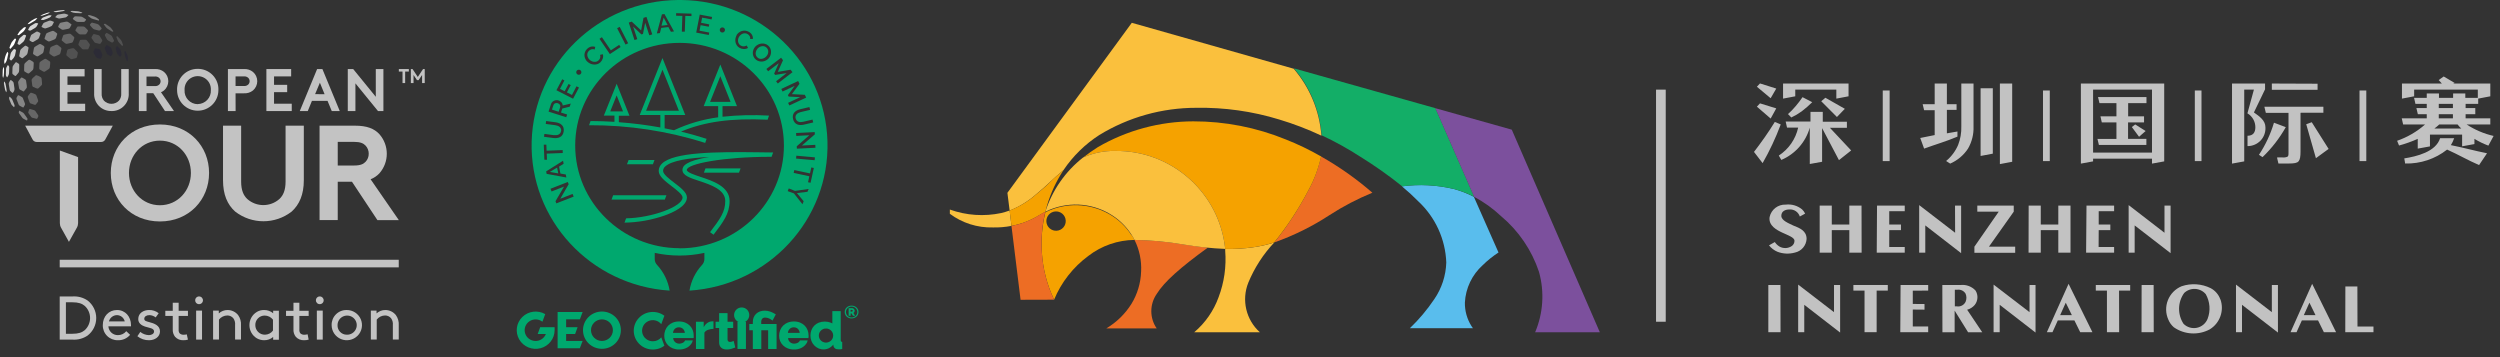 <?xml version="1.0" encoding="UTF-8"?>
<svg width="329px" height="47px" viewBox="0 0 329 47" version="1.1" xmlns="http://www.w3.org/2000/svg" xmlns:xlink="http://www.w3.org/1999/xlink">
    <rect x="0" y="0" width="329" height="47" fill="#333333" stroke="none"/>
    <title>辅助logo</title>
    <g id="页面-1" stroke="none" stroke-width="1" fill="none" fill-rule="evenodd">
        <g id="3-3-1球会介绍_国际训练中心" transform="translate(-1057, -2381)">
            <g id="大模块/公共黑色/联系我们" transform="translate(0, 2321)">
                <g id="辅助logo" transform="translate(1057, 60)">
                    <g id="icon/11/logo2" transform="translate(0, 1)">
                        <g transform="translate(48, 39)"></g>
                        <g id="编组" opacity="0.15" transform="translate(12.145, 4.702)" fill="#070247" fill-rule="nonzero">
                            <path d="M4.689,1.881 C4.691,1.743 4.66,1.607 4.598,1.485 C4.487,1.256 4.389,1.071 4.355,1.014 C4.344,1.004 4.326,1.004 4.315,1.014 L4.261,1.038 C4.238,1.047 4.224,1.07 4.227,1.095 C4.227,1.209 4.274,1.522 4.284,1.605 C4.29,1.722 4.32,1.837 4.372,1.941 C4.47,2.156 4.531,2.277 4.558,2.338 C4.568,2.359 4.593,2.368 4.615,2.358 L4.662,2.338 C4.68,2.33 4.692,2.313 4.693,2.294 C4.689,2.207 4.693,1.941 4.689,1.881 Z" id="路径"></path>
                            <path d="M3.782,1.041 C3.754,0.904 3.692,0.777 3.6,0.672 C3.509,0.565 3.411,0.465 3.306,0.373 C3.286,0.354 3.255,0.354 3.235,0.373 C3.194,0.413 3.157,0.457 3.124,0.504 C3.08,0.559 3.065,0.631 3.083,0.699 C3.083,0.699 3.154,1.008 3.181,1.108 C3.242,1.35 3.262,1.374 3.333,1.444 C3.451,1.579 3.532,1.676 3.586,1.73 C3.6,1.748 3.622,1.759 3.645,1.759 C3.668,1.759 3.69,1.748 3.704,1.73 L3.745,1.693 C3.824,1.64 3.862,1.543 3.839,1.451 C3.832,1.344 3.788,1.071 3.782,1.041 Z" id="路径"></path>
                            <path d="M2.52,0.672 C2.498,0.589 2.445,0.518 2.372,0.474 C2.297,0.423 1.977,0.252 1.936,0.232 C1.907,0.221 1.873,0.229 1.852,0.252 L1.683,0.487 C1.609,0.605 1.616,0.635 1.646,0.722 C1.646,0.722 1.801,1.118 1.845,1.219 C1.93,1.411 1.957,1.427 2.034,1.478 L2.324,1.649 L2.382,1.679 C2.415,1.697 2.456,1.689 2.48,1.659 L2.503,1.632 C2.548,1.58 2.59,1.525 2.628,1.468 C2.694,1.393 2.713,1.288 2.675,1.196 C2.598,0.924 2.554,0.773 2.52,0.672 Z" id="路径"></path>
                            <path d="M1.12,0.977 C1.032,0.793 0.988,0.776 0.891,0.746 C0.793,0.715 0.415,0.648 0.405,0.645 C0.379,0.641 0.353,0.651 0.337,0.672 C0.337,0.672 0.196,0.977 0.169,1.051 C0.127,1.123 0.127,1.211 0.169,1.283 C0.199,1.347 0.388,1.659 0.449,1.75 C0.557,1.915 0.594,1.925 0.678,1.951 L1.015,2.042 C1.073,2.055 1.131,2.027 1.157,1.975 C1.187,1.925 1.258,1.773 1.285,1.716 C1.338,1.618 1.338,1.499 1.285,1.401 C1.221,1.213 1.164,1.071 1.12,0.977 Z" id="路径"></path>
                        </g>
                        <path d="M9.628,5.347 L9.547,5.347 C8.893,5.488 8.893,5.488 8.845,5.643 C8.7,6.241 8.7,6.241 8.791,6.341 L8.808,6.358 C9.331,6.805 9.331,6.805 9.483,6.775 C10.019,6.654 10.019,6.65 10.067,6.61 C10.094,6.584 10.113,6.55 10.12,6.513 C10.272,5.935 10.272,5.935 10.164,5.807 C9.803,5.418 9.736,5.347 9.628,5.347 Z" id="路径" fill="#FFFFFF" fill-rule="nonzero" opacity="0.15"></path>
                        <path d="M11.213,4.225 L10.998,4.225 C10.562,4.225 10.556,4.225 10.502,4.346 C10.289,4.853 10.289,4.853 10.363,4.961 L10.38,4.981 C10.836,5.495 10.836,5.495 11.001,5.498 C11.534,5.498 11.537,5.498 11.585,5.471 C11.611,5.454 11.631,5.428 11.642,5.398 C11.861,4.911 11.861,4.911 11.777,4.773 C11.392,4.242 11.392,4.242 11.213,4.225 Z" id="路径" fill="#FFFFFF" fill-rule="nonzero" opacity="0.15"></path>
                        <path d="M16.193,4.927 C16.162,4.82 16.078,4.591 16.054,4.531 C16.018,4.413 15.954,4.305 15.869,4.215 C15.737,4.057 15.532,3.856 15.464,3.782 C15.443,3.766 15.414,3.766 15.393,3.782 L15.366,3.782 C15.329,3.799 15.311,3.841 15.326,3.879 C15.327,3.891 15.327,3.902 15.326,3.913 C15.37,4.024 15.474,4.293 15.508,4.366 C15.546,4.46 15.604,4.545 15.677,4.615 C15.909,4.877 16.014,4.978 16.044,5.015 C16.061,5.024 16.082,5.024 16.098,5.015 L16.142,4.998 C16.193,4.995 16.193,4.978 16.193,4.927 Z" id="路径" fill="#FFFFFF" fill-rule="nonzero" opacity="0.15"></path>
                        <path d="M12.934,3.617 C12.317,3.456 12.317,3.456 12.259,3.54 C12.01,3.92 12.01,3.92 12.067,4.024 L12.067,4.044 C12.448,4.612 12.448,4.612 12.61,4.655 C13.123,4.783 13.123,4.78 13.167,4.769 C13.211,4.759 13.2,4.769 13.221,4.729 C13.494,4.366 13.494,4.366 13.423,4.235 C13.113,3.695 13.113,3.695 12.934,3.617 Z" id="路径" fill="#FFFFFF" fill-rule="nonzero" opacity="0.15"></path>
                        <path d="M14.789,3.883 C14.748,3.77 14.668,3.674 14.563,3.614 C14.42,3.519 14.27,3.434 14.115,3.359 L14.067,3.335 C14.033,3.321 13.993,3.329 13.966,3.355 L13.966,3.372 L13.872,3.463 C13.805,3.528 13.787,3.628 13.828,3.711 C13.889,3.836 13.973,4.007 14.003,4.047 C14.118,4.259 14.148,4.282 14.256,4.343 C14.503,4.484 14.685,4.581 14.685,4.581 L14.712,4.581 C14.745,4.604 14.79,4.604 14.823,4.581 L14.85,4.561 L14.934,4.484 C15,4.442 15.021,4.356 14.982,4.289 C14.884,4.098 14.843,3.97 14.789,3.883 Z" id="路径" fill="#FFFFFF" fill-rule="nonzero" opacity="0.15"></path>
                        <g id="编组" opacity="0.25" transform="translate(3.373, 1.679)" fill="#FFFFFF" fill-rule="nonzero">
                            <path d="M4.628,3.564 C4.291,3.282 4.18,3.201 4.085,3.201 C4.043,3.205 4.001,3.214 3.96,3.228 C3.286,3.5 3.286,3.5 3.228,3.675 C3.087,4.323 3.087,4.323 3.178,4.407 L3.178,4.407 C3.178,4.407 3.178,4.407 3.178,4.424 C3.707,4.796 3.707,4.796 3.88,4.729 C4.453,4.491 4.453,4.491 4.507,4.43 C4.54,4.394 4.564,4.35 4.574,4.303 C4.74,3.668 4.74,3.668 4.628,3.564 Z" id="路径"></path>
                            <path d="M1.967,7.47 C1.798,7.354 1.611,7.267 1.413,7.215 C1.367,7.221 1.323,7.24 1.289,7.272 C0.779,7.729 0.779,7.729 0.793,7.944 C0.874,8.686 0.874,8.686 0.992,8.763 L1.012,8.763 C1.582,9.022 1.582,9.022 1.704,8.921 C2.125,8.518 2.125,8.518 2.156,8.437 C2.169,8.383 2.169,8.327 2.156,8.273 C2.105,7.557 2.105,7.557 1.967,7.47 Z" id="路径"></path>
                            <path d="M5.792,1.757 L5.698,1.757 C4.983,1.894 4.983,1.894 4.919,2.039 C4.723,2.59 4.723,2.59 4.784,2.687 L4.8,2.687 C5.3,3.11 5.3,3.11 5.475,3.077 C6.079,2.952 6.079,2.949 6.15,2.909 C6.184,2.881 6.21,2.845 6.227,2.805 C6.443,2.274 6.443,2.274 6.349,2.166 C5.981,1.82 5.914,1.757 5.792,1.757 Z" id="路径"></path>
                            <path d="M3.134,5.374 C2.797,5.139 2.668,5.062 2.581,5.062 C2.535,5.067 2.491,5.083 2.453,5.109 C1.839,5.485 1.839,5.485 1.815,5.683 C1.771,6.398 1.771,6.398 1.876,6.479 L1.876,6.479 C2.432,6.815 2.432,6.815 2.584,6.711 C3.097,6.375 3.097,6.375 3.144,6.304 C3.169,6.258 3.184,6.206 3.188,6.153 C3.259,5.465 3.259,5.465 3.134,5.374 Z" id="路径"></path>
                            <path d="M7.553,0.809 C6.838,0.789 6.838,0.789 6.767,0.893 C6.521,1.31 6.521,1.31 6.585,1.387 L6.585,1.387 C7.047,1.847 7.047,1.847 7.236,1.851 C7.84,1.851 7.843,1.851 7.911,1.831 C7.942,1.818 7.968,1.795 7.985,1.767 C8.241,1.37 8.241,1.37 8.16,1.266 C7.759,0.83 7.759,0.83 7.553,0.809 Z" id="路径"></path>
                            <path d="M1.626,12.451 C1.255,11.873 1.255,11.873 1.093,11.813 C0.931,11.752 0.688,11.689 0.587,11.662 C0.547,11.649 0.504,11.668 0.486,11.705 C0.432,11.813 0.39,11.925 0.361,12.041 C0.338,12.09 0.338,12.147 0.361,12.196 C0.752,12.763 0.752,12.763 0.897,12.824 L1.447,12.958 C1.476,12.963 1.505,12.952 1.521,12.928 C1.588,12.823 1.641,12.71 1.68,12.592 L1.68,12.572 C1.671,12.528 1.652,12.487 1.626,12.451 L1.626,12.451 Z" id="路径"></path>
                            <path d="M0.675,10.946 L0.698,10.946 C1.268,11.155 1.268,11.155 1.349,11.067 C1.64,10.694 1.64,10.694 1.65,10.624 C1.654,10.575 1.647,10.525 1.629,10.479 C1.407,9.808 1.407,9.808 1.258,9.724 C1.085,9.632 0.9,9.564 0.708,9.519 C0.665,9.519 0.641,9.542 0.607,9.576 C0.25,10.016 0.25,10.016 0.304,10.201 C0.536,10.876 0.536,10.876 0.675,10.946 Z" id="路径"></path>
                            <path d="M11.531,1.404 C11.446,1.275 11.355,1.151 11.257,1.031 C11.189,0.945 11.107,0.871 11.014,0.813 C10.947,0.762 10.677,0.581 10.519,0.477 L10.478,0.45 C10.452,0.437 10.42,0.437 10.394,0.45 L10.32,0.484 C10.306,0.49 10.296,0.503 10.292,0.518 C10.289,0.533 10.293,0.549 10.303,0.561 C10.373,0.655 10.522,0.86 10.566,0.897 C10.638,1.002 10.735,1.088 10.849,1.145 L11.382,1.481 C11.408,1.493 11.437,1.493 11.463,1.481 L11.517,1.454 C11.547,1.458 11.554,1.438 11.531,1.404 Z" id="路径"></path>
                            <path d="M9.982,1.008 C9.854,0.843 9.773,0.739 9.709,0.672 C9.637,0.573 9.531,0.503 9.412,0.474 C9.277,0.43 8.96,0.336 8.859,0.336 L8.771,0.299 C8.732,0.29 8.691,0.301 8.663,0.329 C8.631,0.358 8.601,0.388 8.572,0.42 C8.542,0.45 8.514,0.481 8.488,0.514 C8.452,0.558 8.452,0.621 8.488,0.665 L8.515,0.695 L8.737,0.957 C8.916,1.152 8.953,1.162 9.075,1.199 L9.581,1.33 C9.628,1.339 9.676,1.339 9.722,1.33 C9.743,1.335 9.764,1.333 9.783,1.323 C9.871,1.239 9.948,1.169 9.989,1.125 C10.006,1.101 10.006,1.069 9.989,1.045 C9.988,1.032 9.986,1.02 9.982,1.008 L9.982,1.008 Z" id="路径"></path>
                        </g>
                        <g id="编组" opacity="0.4" transform="translate(2.024, 0.672)" fill="#FFFFFF" fill-rule="nonzero">
                            <path d="M5.448,2.687 C4.986,2.351 4.986,2.351 4.79,2.422 C4.079,2.687 4.079,2.687 4.014,2.858 C3.812,3.423 3.812,3.423 3.88,3.486 L3.88,3.486 L3.88,3.486 C4.369,3.822 4.369,3.822 4.554,3.752 C5.172,3.513 5.172,3.513 5.229,3.453 C5.27,3.431 5.305,3.398 5.33,3.359 C5.543,2.781 5.543,2.781 5.448,2.687 Z" id="路径"></path>
                            <path d="M7.327,1.495 C6.868,1.159 6.868,1.159 6.653,1.182 C5.907,1.31 5.907,1.31 5.829,1.427 L5.681,1.71 C5.666,1.737 5.653,1.765 5.64,1.794 C5.623,1.837 5.637,1.886 5.674,1.915 L5.725,1.951 C5.813,2.019 5.934,2.106 5.978,2.133 C6.173,2.264 6.214,2.257 6.359,2.234 C7.007,2.113 7.01,2.113 7.078,2.072 C7.116,2.052 7.147,2.022 7.169,1.985 C7.248,1.858 7.319,1.725 7.381,1.589 C7.391,1.566 7.384,1.54 7.364,1.525 L7.327,1.495 Z" id="路径"></path>
                            <path d="M8.93,0.635 C8.828,0.554 8.702,0.509 8.572,0.507 C8.572,0.507 8.073,0.474 7.961,0.474 C7.85,0.474 7.786,0.494 7.746,0.541 L7.6,0.719 L7.58,0.746 C7.567,0.763 7.561,0.786 7.564,0.808 C7.567,0.83 7.579,0.85 7.597,0.863 L7.597,0.863 C7.698,0.937 7.87,1.071 7.934,1.108 C8.031,1.183 8.15,1.22 8.272,1.213 L8.805,1.213 C8.87,1.223 8.936,1.223 9,1.213 C9.04,1.213 9.078,1.2 9.108,1.176 C9.173,1.105 9.237,1.031 9.277,0.981 C9.293,0.966 9.303,0.944 9.303,0.922 C9.303,0.9 9.293,0.878 9.277,0.863 C9.152,0.793 8.984,0.672 8.93,0.635 Z" id="路径"></path>
                            <path d="M3.741,4.39 C3.276,4.078 3.276,4.078 3.107,4.162 C2.466,4.531 2.466,4.531 2.432,4.722 C2.297,5.394 2.297,5.394 2.378,5.471 L2.378,5.471 C2.864,5.787 2.864,5.787 3.023,5.7 C3.576,5.364 3.576,5.364 3.637,5.293 C3.669,5.246 3.692,5.192 3.704,5.136 C3.846,4.477 3.846,4.477 3.741,4.39 Z" id="路径"></path>
                            <path d="M0.594,10.117 L0.594,10.117 C1.069,10.399 1.069,10.399 1.147,10.315 C1.484,9.912 1.484,9.912 1.505,9.824 C1.517,9.765 1.517,9.703 1.505,9.643 C1.41,8.857 1.41,8.857 1.285,8.77 C0.823,8.491 0.823,8.491 0.729,8.582 C0.337,9.069 0.337,9.069 0.374,9.277 C0.486,10.026 0.486,10.026 0.594,10.117 Z" id="路径"></path>
                            <path d="M1.532,13.845 C1.113,13.23 1.096,13.207 0.955,13.126 C0.813,13.045 0.648,12.951 0.563,12.911 C0.479,12.871 0.496,12.911 0.486,12.951 C0.422,13.143 0.432,13.16 0.523,13.287 C0.928,13.865 0.928,13.865 1.069,13.959 L1.262,14.063 C1.346,14.11 1.43,14.157 1.471,14.174 C1.511,14.191 1.542,14.174 1.559,14.137 C1.596,14.006 1.602,13.966 1.592,13.936 C1.577,13.902 1.557,13.872 1.532,13.845 L1.532,13.845 Z" id="路径"></path>
                            <path d="M0.557,12.233 L0.796,12.367 C0.877,12.414 0.951,12.448 1.002,12.471 C1.038,12.482 1.077,12.463 1.09,12.427 L1.16,12.303 C1.272,12.108 1.272,12.098 1.272,12.041 C1.269,11.987 1.257,11.933 1.235,11.883 C0.972,11.171 0.972,11.171 0.84,11.087 C0.739,11.023 0.634,10.963 0.526,10.909 L0.412,10.859 C0.383,10.846 0.35,10.856 0.334,10.882 L0.243,11.027 L0.182,11.138 C0.125,11.233 0.125,11.351 0.182,11.447 C0.435,12.139 0.435,12.139 0.557,12.233 Z" id="路径"></path>
                            <path d="M10.933,0.84 C10.772,0.693 10.583,0.579 10.377,0.504 C10.171,0.427 9.864,0.336 9.783,0.316 C9.764,0.313 9.745,0.313 9.726,0.316 C9.697,0.306 9.666,0.306 9.638,0.316 L9.567,0.356 C9.53,0.383 9.527,0.396 9.567,0.427 C9.608,0.457 9.83,0.625 9.871,0.655 C9.977,0.743 10.103,0.806 10.239,0.836 C10.664,0.964 10.863,1.011 10.944,1.031 C11.025,1.051 10.998,1.031 11.008,0.987 C11.009,0.972 11.009,0.956 11.008,0.94 C10.994,0.883 10.977,0.877 10.933,0.84 Z" id="路径"></path>
                            <path d="M2.321,6.452 C1.855,6.157 1.845,6.147 1.71,6.241 C1.174,6.684 1.181,6.694 1.164,6.912 C1.133,7.665 1.133,7.665 1.225,7.749 L1.225,7.749 C1.707,8.048 1.707,8.048 1.832,7.947 C2.294,7.544 2.294,7.544 2.338,7.456 C2.363,7.4 2.378,7.34 2.382,7.278 C2.436,6.54 2.436,6.54 2.321,6.452 Z" id="路径"></path>
                        </g>
                        <g id="编组" opacity="0.6" transform="translate(1.012, 0.336)" fill="#FFFFFF" fill-rule="nonzero">
                            <path d="M2.699,4.864 C2.361,4.642 2.361,4.642 2.223,4.733 C1.687,5.166 1.687,5.166 1.636,5.374 C1.498,6.046 1.498,6.046 1.552,6.106 C1.906,6.365 1.906,6.365 2.027,6.271 C2.507,5.875 2.507,5.875 2.557,5.794 C2.589,5.741 2.611,5.683 2.621,5.623 C2.763,4.924 2.763,4.924 2.699,4.864 Z" id="路径"></path>
                            <path d="M0.86,12.394 C0.594,11.722 0.59,11.722 0.496,11.615 C0.401,11.507 0.324,11.447 0.267,11.4 C0.261,11.394 0.254,11.391 0.246,11.391 C0.239,11.391 0.231,11.394 0.226,11.4 C0.17,11.519 0.17,11.657 0.226,11.776 C0.469,12.387 0.476,12.397 0.563,12.501 C0.637,12.595 0.72,12.682 0.81,12.76 C0.837,12.784 0.853,12.76 0.864,12.743 C0.918,12.592 0.911,12.582 0.904,12.535 C0.895,12.487 0.88,12.439 0.86,12.394 L0.86,12.394 Z" id="路径"></path>
                            <path d="M9.783,0.309 C9.695,0.271 9.605,0.239 9.513,0.212 C9.404,0.173 9.291,0.148 9.176,0.138 C9.068,0.138 8.663,0.101 8.552,0.097 C8.387,0.097 8.376,0.097 8.326,0.124 C8.275,0.151 8.238,0.181 8.326,0.218 C8.505,0.309 8.702,0.362 8.903,0.373 L9.507,0.403 C9.577,0.403 9.638,0.403 9.675,0.403 C9.713,0.399 9.75,0.386 9.783,0.366 C9.847,0.336 9.844,0.336 9.783,0.309 Z" id="路径"></path>
                            <path d="M0.337,10.637 L0.58,10.859 C0.6,10.877 0.627,10.885 0.654,10.881 C0.681,10.877 0.704,10.862 0.719,10.839 C0.766,10.762 0.823,10.667 0.84,10.634 C0.894,10.531 0.912,10.412 0.891,10.298 C0.85,9.986 0.82,9.801 0.8,9.68 C0.801,9.578 0.762,9.479 0.692,9.405 L0.466,9.22 C0.446,9.204 0.42,9.197 0.394,9.201 C0.369,9.206 0.347,9.221 0.334,9.243 C0.326,9.252 0.319,9.263 0.314,9.274 C0.263,9.361 0.226,9.425 0.199,9.478 C0.14,9.58 0.123,9.701 0.152,9.814 C0.206,10.15 0.233,10.315 0.256,10.422 C0.26,10.501 0.289,10.576 0.337,10.637 L0.337,10.637 Z" id="路径"></path>
                            <path d="M1.451,7.053 C1.358,6.985 1.261,6.922 1.16,6.865 C1.115,6.838 1.057,6.85 1.026,6.892 L0.749,7.258 C0.669,7.352 0.628,7.472 0.634,7.594 C0.6,8.343 0.6,8.343 0.668,8.431 L0.675,8.431 L0.951,8.642 C0.986,8.675 1.041,8.675 1.076,8.642 L1.363,8.306 C1.413,8.255 1.451,8.193 1.474,8.125 C1.496,8.063 1.507,7.999 1.508,7.933 C1.538,7.131 1.538,7.131 1.451,7.053 Z" id="路径"></path>
                            <path d="M7.638,0.494 C7.53,0.454 7.413,0.446 7.3,0.47 C7.007,0.517 6.818,0.547 6.707,0.571 C6.541,0.605 6.521,0.625 6.474,0.672 L6.278,0.887 C6.27,0.893 6.265,0.903 6.265,0.914 C6.265,0.924 6.27,0.934 6.278,0.94 L6.639,1.078 C6.739,1.11 6.846,1.11 6.946,1.078 L7.621,0.957 C7.688,0.935 7.748,0.897 7.796,0.846 C7.861,0.794 7.921,0.735 7.975,0.672 C7.999,0.642 7.992,0.625 7.958,0.611 C7.924,0.598 7.692,0.511 7.638,0.494 Z" id="路径"></path>
                            <path d="M6.052,1.528 C5.944,1.485 5.745,1.401 5.715,1.397 C5.625,1.361 5.524,1.361 5.435,1.397 C5.097,1.528 4.915,1.592 4.817,1.642 C4.75,1.669 4.695,1.719 4.662,1.784 C4.578,1.931 4.504,2.069 4.463,2.143 C4.447,2.176 4.459,2.215 4.49,2.234 C4.578,2.274 4.73,2.351 4.78,2.371 C4.873,2.42 4.984,2.42 5.077,2.371 C5.323,2.304 5.56,2.207 5.782,2.082 C5.821,2.056 5.852,2.02 5.873,1.978 C5.958,1.827 6.032,1.683 6.072,1.605 C6.085,1.578 6.076,1.546 6.052,1.528 L6.052,1.528 Z" id="路径"></path>
                            <path d="M4.237,2.979 C4.153,2.932 4.028,2.865 3.987,2.848 C3.9,2.8 3.792,2.809 3.714,2.872 C3.09,3.235 3.09,3.235 3.036,3.399 C2.982,3.564 2.898,3.772 2.867,3.869 L2.867,3.869 C2.851,3.927 2.874,3.988 2.925,4.02 L3.147,4.151 C3.228,4.214 3.34,4.214 3.421,4.151 C3.704,3.99 3.846,3.906 3.923,3.856 C4.021,3.8 4.097,3.714 4.139,3.611 C4.22,3.402 4.278,3.218 4.308,3.117 C4.321,3.06 4.291,3.002 4.237,2.979 L4.237,2.979 Z" id="路径"></path>
                        </g>
                        <g id="编组" opacity="0.8" transform="translate(0.337, 0)" fill="#FFFFFF" fill-rule="nonzero">
                            <path d="M1.609,5.478 C1.555,5.445 1.528,5.441 1.474,5.478 C1.42,5.515 1.275,5.71 1.238,5.757 C1.147,5.85 1.084,5.966 1.056,6.093 C0.918,6.741 0.918,6.765 0.948,6.808 C0.978,6.852 1.026,6.899 1.063,6.933 C1.077,6.952 1.099,6.964 1.123,6.964 C1.148,6.964 1.17,6.952 1.184,6.933 C1.265,6.849 1.39,6.704 1.43,6.657 C1.523,6.539 1.595,6.406 1.643,6.264 C1.707,5.948 1.737,5.78 1.754,5.686 C1.771,5.592 1.754,5.562 1.731,5.539 L1.609,5.478 Z" id="路径"></path>
                            <path d="M0.378,9.992 C0.364,9.941 0.342,9.893 0.314,9.848 C0.314,9.848 0.253,9.74 0.229,9.74 C0.206,9.74 0.199,9.72 0.192,9.74 L0.192,9.821 C0.175,9.903 0.175,9.988 0.192,10.07 L0.327,10.788 C0.345,10.863 0.372,10.936 0.408,11.003 C0.442,11.064 0.486,11.131 0.496,11.144 L0.526,11.01 C0.54,10.944 0.54,10.875 0.526,10.809 C0.536,10.748 0.391,10.049 0.378,9.992 Z" id="路径"></path>
                            <path d="M0.742,7.591 C0.712,7.561 0.695,7.561 0.668,7.591 C0.641,7.621 0.55,7.799 0.526,7.846 C0.473,7.95 0.447,8.066 0.452,8.182 C0.425,8.871 0.428,8.897 0.452,8.975 L0.452,8.975 C0.452,8.975 0.55,9.133 0.57,9.159 C0.59,9.186 0.614,9.18 0.627,9.159 C0.641,9.139 0.739,8.981 0.759,8.941 C0.816,8.838 0.848,8.723 0.853,8.605 C0.901,7.833 0.88,7.776 0.833,7.708 C0.805,7.667 0.775,7.628 0.742,7.591 L0.742,7.591 Z" id="路径"></path>
                            <path d="M8.123,0.336 C8.054,0.332 7.984,0.332 7.914,0.336 C7.817,0.337 7.72,0.344 7.624,0.356 C7.516,0.356 7.071,0.44 6.949,0.46 C6.884,0.468 6.82,0.49 6.764,0.524 C6.683,0.571 6.686,0.571 6.798,0.581 C6.866,0.59 6.935,0.596 7.003,0.598 C7.098,0.605 7.194,0.597 7.287,0.574 C7.665,0.507 7.837,0.48 7.928,0.47 C8.005,0.459 8.079,0.434 8.147,0.396 C8.228,0.353 8.228,0.353 8.123,0.336 Z" id="路径"></path>
                            <path d="M6.207,1.008 C6.12,1.006 6.033,1.025 5.954,1.061 C5.647,1.179 5.482,1.236 5.381,1.28 C5.31,1.308 5.246,1.35 5.192,1.404 L5.04,1.569 C5.04,1.569 5.04,1.592 5.04,1.595 C5.131,1.595 5.195,1.626 5.246,1.629 C5.333,1.645 5.424,1.631 5.502,1.589 C5.743,1.514 5.978,1.42 6.204,1.307 C6.242,1.288 6.275,1.262 6.302,1.229 L6.45,1.058 C6.457,1.05 6.457,1.039 6.45,1.031 L6.207,1.008 Z" id="路径"></path>
                            <path d="M4.463,2.035 C4.373,2.023 4.282,2.047 4.21,2.103 C3.998,2.227 3.873,2.307 3.775,2.365 C3.68,2.411 3.601,2.483 3.546,2.573 L3.4,2.825 L3.373,2.905 C3.364,2.929 3.374,2.955 3.397,2.966 L3.532,3.016 C3.643,3.05 3.674,3.016 3.782,2.969 C4.119,2.774 4.247,2.697 4.311,2.653 C4.384,2.604 4.446,2.54 4.493,2.465 C4.561,2.351 4.612,2.254 4.652,2.183 C4.664,2.164 4.674,2.144 4.682,2.123 C4.688,2.113 4.689,2.101 4.684,2.091 C4.679,2.081 4.67,2.074 4.659,2.072 C4.594,2.056 4.529,2.044 4.463,2.035 L4.463,2.035 Z" id="路径"></path>
                            <path d="M3.036,3.634 L2.942,3.594 C2.827,3.547 2.803,3.564 2.709,3.634 C2.486,3.822 2.372,3.923 2.291,3.994 C2.23,4.054 2.183,4.126 2.152,4.205 C2.081,4.387 2.031,4.541 1.997,4.615 L1.973,4.702 C1.96,4.739 1.974,4.78 2.007,4.8 L2.108,4.867 C2.196,4.921 2.216,4.911 2.294,4.867 C2.54,4.662 2.658,4.565 2.719,4.507 C2.796,4.434 2.857,4.344 2.898,4.245 C2.986,4.034 3.05,3.849 3.08,3.758 C3.097,3.738 3.102,3.709 3.093,3.684 C3.084,3.659 3.063,3.64 3.036,3.634 Z" id="路径"></path>
                        </g>
                        <path d="M1.859,4.168 C1.521,4.568 1.521,4.565 1.454,4.736 C1.241,5.246 1.235,5.263 1.252,5.307 C1.277,5.348 1.305,5.387 1.336,5.424 C1.336,5.424 1.36,5.424 1.376,5.424 C1.393,5.424 1.65,5.109 1.714,5.048 C1.76,4.997 1.802,4.942 1.839,4.884 C1.868,4.83 1.894,4.776 1.916,4.719 L2.085,4.282 C2.129,4.158 2.122,4.145 2.105,4.128 C1.957,4.057 1.953,4.061 1.859,4.168 Z" id="路径" fill="#FFFFFF" fill-rule="nonzero"></path>
                        <path d="M0.482,7.86 C0.482,7.813 0.459,7.809 0.439,7.86 C0.418,7.91 0.398,7.98 0.395,8.001 C0.373,8.066 0.361,8.134 0.361,8.202 C0.337,8.776 0.337,8.934 0.337,8.985 C0.349,9.057 0.364,9.129 0.385,9.2 C0.405,9.257 0.408,9.264 0.432,9.2 C0.46,9.118 0.481,9.033 0.496,8.948 C0.525,8.653 0.539,8.357 0.536,8.061 C0.533,8.038 0.506,7.933 0.482,7.86 Z" id="路径" fill="#FFFFFF" fill-rule="nonzero"></path>
                        <path d="M1.012,5.864 C0.978,5.817 0.975,5.807 0.941,5.864 C0.907,5.922 0.8,6.143 0.779,6.2 C0.735,6.291 0.701,6.387 0.678,6.486 C0.611,6.768 0.573,6.919 0.557,7.013 C0.549,7.07 0.549,7.128 0.557,7.184 C0.563,7.247 0.574,7.309 0.59,7.369 C0.607,7.413 0.624,7.413 0.648,7.369 C0.734,7.257 0.806,7.135 0.864,7.006 C0.864,6.966 0.928,6.822 0.945,6.748 C0.995,6.513 1.046,6.264 1.069,6.16 C1.093,6.056 1.096,6.019 1.069,5.955 C1.052,5.924 1.033,5.894 1.012,5.864 L1.012,5.864 Z" id="路径" fill="#FFFFFF" fill-rule="nonzero"></path>
                        <path d="M6.521,0.628 C6.42,0.642 6.319,0.662 6.221,0.689 C6.072,0.736 5.786,0.84 5.735,0.86 C5.667,0.884 5.602,0.913 5.539,0.947 C5.473,0.982 5.409,1.022 5.347,1.065 C5.313,1.092 5.307,1.095 5.347,1.092 C5.411,1.089 5.474,1.08 5.536,1.065 C5.617,1.045 5.711,1.014 5.806,0.981 C5.991,0.917 6.089,0.883 6.308,0.793 L6.41,0.742 L6.538,0.652 C6.558,0.631 6.572,0.625 6.521,0.628 Z" id="路径" fill="#FFFFFF" fill-rule="nonzero"></path>
                        <path d="M4.865,1.384 C4.814,1.384 4.747,1.407 4.72,1.414 C4.612,1.443 4.511,1.489 4.419,1.552 C4.206,1.66 4.007,1.796 3.829,1.955 C3.766,2.015 3.706,2.079 3.65,2.146 C3.627,2.176 3.63,2.18 3.65,2.176 C3.699,2.174 3.747,2.168 3.795,2.16 C3.88,2.142 3.961,2.107 4.031,2.056 C4.554,1.74 4.527,1.753 4.588,1.72 C4.637,1.689 4.682,1.653 4.723,1.612 L4.898,1.414 C4.915,1.38 4.915,1.374 4.865,1.384 Z" id="路径" fill="#FFFFFF" fill-rule="nonzero"></path>
                        <path d="M3.347,2.58 C3.237,2.565 3.127,2.605 3.053,2.687 C2.618,3.077 2.618,3.077 2.53,3.208 C2.449,3.313 2.377,3.426 2.314,3.544 C2.297,3.58 2.297,3.591 2.314,3.604 L2.375,3.624 C2.463,3.648 2.483,3.624 2.591,3.54 C2.771,3.412 2.944,3.273 3.107,3.124 C3.143,3.082 3.177,3.038 3.208,2.993 C3.208,2.973 3.384,2.684 3.404,2.657 C3.424,2.63 3.427,2.583 3.347,2.58 Z" id="路径" fill="#FFFFFF" fill-rule="nonzero"></path>
                        <polygon id="路径" fill="#FFFFFF" fill-rule="nonzero" opacity="0.705" points="55.676 8.088 54.981 9.129 54.29 8.088 54.067 8.088 54.067 9.932 54.421 9.932 54.421 8.864 54.873 9.542 55.089 9.542 55.548 8.864 55.548 9.932 55.895 9.932 55.895 8.088"></polygon>
                        <polygon id="路径" fill="#FFFFFF" fill-rule="nonzero" opacity="0.705" points="52.488 8.417 52.971 8.417 52.971 9.932 53.318 9.932 53.318 8.417 53.804 8.417 53.804 8.088 52.488 8.088"></polygon>
                        <path d="M30.999,11.279 L32.112,11.279 C32.539,11.304 32.96,11.17 33.293,10.903 C33.65,10.598 33.856,10.153 33.856,9.685 C33.856,9.217 33.65,8.772 33.293,8.467 C32.961,8.198 32.54,8.062 32.112,8.088 L29.994,8.088 L29.994,13.616 L31.006,13.616 L30.999,11.279 Z M30.999,9.055 L32.075,9.055 C32.295,9.026 32.515,9.098 32.676,9.25 C32.91,9.493 32.91,9.877 32.676,10.12 C32.515,10.272 32.295,10.344 32.075,10.315 L30.999,10.315 L30.999,9.055 Z" id="形状" fill="#FFFFFF" fill-rule="nonzero" opacity="0.705"></path>
                        <path d="M19.286,13.616 L19.286,11.265 L20.167,11.265 L21.712,13.616 L22.896,13.616 L21.186,11.138 C21.333,11.081 21.469,11 21.59,10.899 C21.945,10.592 22.149,10.148 22.15,9.68 C22.149,9.212 21.942,8.768 21.584,8.464 C21.252,8.198 20.832,8.063 20.406,8.088 L18.274,8.088 L18.274,13.613 L19.286,13.616 Z M20.356,9.069 C20.575,9.04 20.795,9.11 20.956,9.26 C21.068,9.378 21.132,9.534 21.135,9.697 C21.133,9.859 21.069,10.014 20.956,10.13 C20.797,10.282 20.577,10.353 20.359,10.325 L19.28,10.325 L19.28,9.069 L20.356,9.069 Z" id="形状" fill="#FFFFFF" fill-rule="nonzero" opacity="0.705"></path>
                        <polygon id="路径" fill="#FFFFFF" fill-rule="nonzero" opacity="0.705" points="46.773 9.969 49.746 13.616 50.457 13.616 50.457 8.088 49.455 8.088 49.455 11.739 46.48 8.088 45.768 8.088 45.768 13.616 46.773 13.616"></polygon>
                        <polygon id="路径" fill="#FFFFFF" fill-rule="nonzero" opacity="0.705" points="38.394 13.616 38.394 12.649 36.063 12.649 36.063 11.128 37.793 11.128 37.793 10.164 36.063 10.164 36.063 9.055 38.316 9.055 38.316 8.088 35.057 8.088 35.057 13.616"></polygon>
                        <path d="M14.665,13.616 C15.288,13.632 15.889,13.386 16.322,12.939 C16.755,12.492 16.98,11.885 16.942,11.265 L16.942,8.091 L15.953,8.091 L15.953,11.299 C15.982,11.64 15.875,11.979 15.656,12.243 C15.397,12.511 15.04,12.663 14.666,12.663 C14.293,12.663 13.935,12.511 13.676,12.243 C13.457,11.979 13.351,11.64 13.379,11.299 L13.379,8.091 L12.391,8.091 L12.391,11.262 C12.353,11.881 12.577,12.488 13.009,12.934 C13.441,13.381 14.042,13.627 14.665,13.613 L14.665,13.616 Z" id="路径" fill="#FFFFFF" fill-rule="nonzero" opacity="0.705"></path>
                        <polygon id="路径" fill="#FFFFFF" fill-rule="nonzero" opacity="0.705" points="11.207 13.616 11.207 12.653 8.879 12.653 8.879 11.128 10.606 11.128 10.606 10.164 8.879 10.164 8.879 9.055 11.133 9.055 11.133 8.091 7.874 8.091 7.874 13.616"></polygon>
                        <path d="M43.66,13.616 L44.712,13.616 L42.428,8.088 L41.733,8.088 L39.45,13.616 L40.502,13.616 L41.052,12.273 L43.103,12.273 L43.66,13.616 Z M41.467,11.39 L42.098,9.885 L42.715,11.396 L41.467,11.39 Z" id="形状" fill="#FFFFFF" fill-rule="nonzero" opacity="0.705"></path>
                        <path d="M7.877,28.362 C7.876,28.569 7.928,28.774 8.029,28.956 L9.071,30.827 L10.12,28.956 C10.222,28.774 10.275,28.57 10.276,28.362 L10.276,19.676 L7.877,18.809 L7.877,28.362 Z" id="路径" fill="#FFFFFF" fill-rule="nonzero" opacity="0.705"></path>
                        <path d="M3.313,15.538 L4.284,17.348 C4.384,17.551 4.59,17.681 4.817,17.684 L13.325,17.684 C13.553,17.681 13.76,17.551 13.862,17.348 L14.843,15.538 L3.313,15.538 Z" id="路径" fill="#FFFFFF" fill-rule="nonzero" opacity="0.705"></path>
                        <path d="M48.771,22.591 C49.21,22.421 49.606,22.155 49.928,21.812 C51.227,20.337 51.227,18.131 49.928,16.656 C49.253,15.927 48.298,15.538 46.703,15.538 L42.054,15.538 L42.054,27.965 L44.446,27.965 L44.446,22.914 L46.318,22.914 L49.671,27.972 L52.488,27.972 L48.771,22.591 Z M48.116,20.284 C47.833,20.586 47.441,20.781 46.608,20.781 L44.446,20.781 L44.446,17.671 L46.608,17.671 C47.425,17.671 47.833,17.865 48.116,18.168 C48.384,18.459 48.53,18.841 48.524,19.236 C48.53,19.624 48.383,20 48.116,20.284 L48.116,20.284 Z" id="形状" fill="#FFFFFF" fill-rule="nonzero" opacity="0.705"></path>
                        <path d="M21.047,15.38 C17.218,15.38 14.58,18.231 14.58,21.762 C14.58,25.292 17.218,28.143 21.047,28.143 C24.876,28.143 27.514,25.288 27.514,21.762 C27.514,18.235 24.873,15.38 21.047,15.38 Z M21.047,26.01 C18.706,26.01 16.972,24.096 16.972,21.758 C16.972,19.42 18.706,17.506 21.047,17.506 C23.388,17.506 25.122,19.42 25.122,21.758 C25.122,24.096 23.385,26.01 21.047,26.01 Z" id="形状" fill="#FFFFFF" fill-rule="nonzero" opacity="0.705"></path>
                        <path d="M37.581,22.89 C37.581,24.022 37.28,24.714 36.764,25.194 C35.561,26.255 33.751,26.255 32.547,25.194 C32.035,24.714 31.734,24.022 31.734,22.89 L31.734,15.538 L29.349,15.538 L29.349,22.712 C29.349,24.61 29.92,25.92 30.945,26.84 C33.131,28.542 36.201,28.542 38.387,26.84 C39.399,25.92 39.983,24.61 39.983,22.712 L39.983,15.538 L37.581,15.538 L37.581,22.89 Z" id="路径" fill="#FFFFFF" fill-rule="nonzero" opacity="0.705"></path>
                        <path d="M26.023,8.061 C25.284,8.055 24.574,8.351 24.06,8.881 C23.546,9.41 23.273,10.127 23.304,10.862 C23.304,12.357 24.521,13.569 26.023,13.569 C27.525,13.569 28.742,12.357 28.742,10.862 C28.774,10.127 28.5,9.41 27.986,8.881 C27.472,8.351 26.763,8.055 26.023,8.061 Z M26.023,12.71 C25.541,12.705 25.083,12.503 24.755,12.152 C24.427,11.801 24.259,11.331 24.289,10.852 C24.249,10.211 24.57,9.6 25.122,9.268 C25.674,8.935 26.366,8.935 26.918,9.268 C27.47,9.6 27.791,10.211 27.75,10.852 C27.777,11.328 27.608,11.794 27.282,12.142 C26.956,12.491 26.501,12.692 26.023,12.7 L26.023,12.71 Z" id="形状" fill="#FFFFFF" fill-rule="nonzero" opacity="0.705"></path>
                        <rect id="矩形" fill="#FFFFFF" fill-rule="nonzero" opacity="0.705" x="7.857" y="33.185" width="44.618" height="1"></rect>
                        <path d="M7.857,43.694 L7.857,38.011 L9.571,38.011 C10.264,37.968 10.953,38.156 11.527,38.545 C12.244,39.098 12.664,39.95 12.664,40.853 C12.664,41.756 12.244,42.607 11.527,43.16 C10.95,43.55 10.26,43.738 9.564,43.694 L7.857,43.694 Z M11.16,39.261 C10.802,38.952 10.326,38.78 9.527,38.78 L8.673,38.78 L8.673,42.925 L9.527,42.925 C10.326,42.925 10.802,42.754 11.16,42.445 C11.603,42.033 11.855,41.457 11.855,40.853 C11.855,40.249 11.603,39.672 11.16,39.261 L11.16,39.261 Z" id="形状" fill="#FFFFFF" fill-rule="nonzero" opacity="0.705"></path>
                        <path d="M14.263,41.948 C14.304,42.605 14.857,43.113 15.518,43.103 C15.946,43.108 16.352,42.916 16.618,42.583 L17.124,43.063 C16.723,43.534 16.128,43.797 15.508,43.775 C14.977,43.784 14.465,43.577 14.091,43.202 C13.717,42.826 13.514,42.315 13.528,41.787 C13.528,40.641 14.31,39.798 15.397,39.798 C16.483,39.798 17.239,40.658 17.239,41.787 C17.239,41.82 17.239,41.877 17.239,41.948 L14.263,41.948 Z M14.331,41.3 L16.419,41.3 C16.309,40.827 15.894,40.486 15.407,40.47 C14.896,40.471 14.452,40.819 14.331,41.313 L14.331,41.3 Z" id="形状" fill="#FFFFFF" fill-rule="nonzero" opacity="0.705"></path>
                        <path d="M18.463,42.68 C18.785,42.942 19.185,43.091 19.6,43.103 C19.937,43.103 20.275,42.925 20.275,42.623 C20.275,42.183 19.637,42.159 19.074,41.975 C18.612,41.82 18.193,41.528 18.193,40.991 C18.193,40.171 18.929,39.798 19.613,39.798 C20.074,39.784 20.524,39.933 20.885,40.218 L20.487,40.772 C20.252,40.584 19.962,40.478 19.661,40.47 C19.286,40.47 18.986,40.651 18.986,40.95 C18.986,41.249 19.286,41.286 19.661,41.397 C20.265,41.551 21.054,41.82 21.054,42.606 C21.054,43.328 20.379,43.775 19.627,43.775 C19.065,43.787 18.516,43.6 18.079,43.248 L18.463,42.68 Z" id="路径" fill="#FFFFFF" fill-rule="nonzero" opacity="0.705"></path>
                        <path d="M24.734,43.694 C24.538,43.751 24.335,43.778 24.131,43.775 C23.72,43.795 23.321,43.631 23.044,43.328 C22.818,43.043 22.708,42.683 22.734,42.321 L22.734,40.574 L21.756,40.574 L21.756,39.902 L22.734,39.902 L22.734,38.844 L23.51,38.844 L23.51,39.902 L24.734,39.902 L24.734,40.574 L23.51,40.574 L23.51,42.361 C23.49,42.532 23.53,42.704 23.625,42.848 C23.764,42.988 23.957,43.062 24.154,43.053 C24.297,43.053 24.44,43.036 24.579,43.002 L24.734,43.694 Z" id="路径" fill="#FFFFFF" fill-rule="nonzero" opacity="0.705"></path>
                        <path d="M26.195,38.011 C26.331,38.01 26.462,38.064 26.559,38.16 C26.655,38.256 26.709,38.386 26.708,38.522 C26.709,38.657 26.655,38.787 26.558,38.882 C26.462,38.976 26.331,39.028 26.195,39.026 C26.06,39.028 25.93,38.976 25.834,38.881 C25.739,38.786 25.686,38.656 25.689,38.522 C25.686,38.387 25.739,38.256 25.834,38.16 C25.929,38.064 26.06,38.01 26.195,38.011 Z M25.811,39.879 L26.587,39.879 L26.587,43.694 L25.811,43.694 L25.811,39.879 Z" id="形状" fill="#FFFFFF" fill-rule="nonzero" opacity="0.705"></path>
                        <path d="M28.793,40.245 C29.106,39.957 29.517,39.797 29.943,39.798 C30.488,39.796 31.003,40.044 31.34,40.47 C31.618,40.86 31.751,41.336 31.714,41.813 L31.714,43.681 L30.938,43.681 L30.938,41.773 C30.973,41.46 30.891,41.144 30.709,40.886 C30.516,40.65 30.226,40.513 29.92,40.514 C29.488,40.519 29.082,40.719 28.816,41.058 L28.816,43.681 L28.044,43.681 L28.044,39.879 L28.793,39.879 L28.793,40.245 Z" id="路径" fill="#FFFFFF" fill-rule="nonzero" opacity="0.705"></path>
                        <path d="M35.948,43.345 C35.621,43.628 35.201,43.781 34.767,43.775 C34.429,43.775 34.097,43.688 33.802,43.523 C33.192,43.156 32.82,42.497 32.824,41.787 C32.819,41.071 33.195,40.406 33.813,40.04 C34.097,39.876 34.421,39.793 34.75,39.798 C35.189,39.79 35.615,39.943 35.948,40.228 L35.948,39.892 L36.7,39.892 L36.7,43.708 L35.948,43.708 L35.948,43.345 Z M35.924,41.071 C35.665,40.73 35.261,40.529 34.831,40.527 C34.499,40.526 34.18,40.659 33.947,40.897 C33.715,41.134 33.59,41.455 33.6,41.787 C33.596,42.123 33.729,42.446 33.969,42.684 C34.208,42.921 34.534,43.052 34.872,43.046 C35.289,43.039 35.679,42.838 35.924,42.502 L35.924,41.071 Z" id="形状" fill="#FFFFFF" fill-rule="nonzero" opacity="0.705"></path>
                        <path d="M40.62,43.694 C40.424,43.751 40.221,43.778 40.016,43.775 C39.606,43.795 39.207,43.631 38.93,43.328 C38.704,43.043 38.593,42.683 38.62,42.321 L38.62,40.574 L37.641,40.574 L37.641,39.902 L38.62,39.902 L38.62,38.844 L39.396,38.844 L39.396,39.902 L40.62,39.902 L40.62,40.574 L39.396,40.574 L39.396,42.361 C39.376,42.532 39.416,42.704 39.51,42.848 C39.65,42.988 39.842,43.062 40.04,43.053 C40.189,43.051 40.338,43.03 40.482,42.992 L40.62,43.694 Z" id="路径" fill="#FFFFFF" fill-rule="nonzero" opacity="0.705"></path>
                        <path d="M42.081,38.011 C42.217,38.01 42.348,38.064 42.445,38.16 C42.541,38.256 42.595,38.386 42.594,38.522 C42.595,38.657 42.541,38.787 42.444,38.882 C42.348,38.976 42.217,39.028 42.081,39.026 C41.946,39.028 41.816,38.976 41.72,38.881 C41.625,38.786 41.572,38.656 41.575,38.522 C41.572,38.387 41.624,38.256 41.72,38.16 C41.815,38.064 41.945,38.01 42.081,38.011 L42.081,38.011 Z M41.696,39.879 L42.472,39.879 L42.472,43.694 L41.696,43.694 L41.696,39.879 Z" id="形状" fill="#FFFFFF" fill-rule="nonzero" opacity="0.705"></path>
                        <path d="M45.627,39.798 C46.435,39.793 47.168,40.274 47.481,41.016 C47.795,41.759 47.627,42.616 47.057,43.188 C46.487,43.759 45.627,43.932 44.879,43.625 C44.131,43.318 43.643,42.592 43.643,41.787 C43.628,41.257 43.832,40.745 44.207,40.369 C44.581,39.993 45.095,39.787 45.627,39.798 L45.627,39.798 Z M45.627,43.046 C46.143,43.069 46.621,42.778 46.835,42.309 C47.049,41.841 46.956,41.29 46.599,40.918 C46.242,40.546 45.694,40.427 45.214,40.618 C44.734,40.81 44.419,41.272 44.419,41.787 C44.404,42.115 44.525,42.435 44.753,42.673 C44.981,42.911 45.296,43.046 45.627,43.046 L45.627,43.046 Z" id="形状" fill="#FFFFFF" fill-rule="nonzero" opacity="0.705"></path>
                        <path d="M49.553,40.245 C49.866,39.957 50.277,39.797 50.704,39.798 C51.248,39.796 51.763,40.044 52.1,40.47 C52.379,40.86 52.511,41.336 52.475,41.813 L52.475,43.681 L51.699,43.681 L51.699,41.773 C51.733,41.46 51.652,41.144 51.469,40.886 C51.276,40.65 50.986,40.513 50.68,40.514 C50.248,40.519 49.843,40.719 49.577,41.058 L49.577,43.681 L48.804,43.681 L48.804,39.879 L49.553,39.879 L49.553,40.245 Z" id="路径" fill="#FFFFFF" fill-rule="nonzero" opacity="0.705"></path>
                    </g>
                    <g id="GEO可持续高尔夫认证-转曲(2)的副本" transform="translate(68, 0)" fill="#00A86E">
                        <path d="M44.112,41.011 C44.139,41.012 44.165,41.002 44.184,40.983 C44.206,40.959 44.216,40.927 44.212,40.895 C44.216,40.861 44.204,40.828 44.181,40.804 C44.159,40.787 44.133,40.778 44.106,40.778 L43.938,40.778 L43.938,41.011 L44.112,41.011 Z M43.67,40.548 L44.138,40.548 C44.185,40.548 44.231,40.558 44.273,40.579 C44.314,40.597 44.351,40.625 44.38,40.659 C44.411,40.691 44.436,40.728 44.452,40.77 C44.467,40.81 44.475,40.852 44.475,40.895 C44.475,40.954 44.46,41.013 44.429,41.065 C44.4,41.116 44.357,41.158 44.305,41.187 L44.541,41.562 L44.253,41.562 L44.045,41.235 L43.947,41.235 L43.947,41.562 L43.679,41.562 L43.679,40.548 L43.67,40.548 Z M44.065,41.778 C43.966,41.777 43.869,41.758 43.777,41.721 C43.408,41.567 43.233,41.149 43.385,40.784 C43.42,40.699 43.473,40.623 43.54,40.56 C43.608,40.493 43.688,40.441 43.777,40.406 C43.869,40.369 43.966,40.35 44.065,40.349 C44.169,40.349 44.272,40.368 44.368,40.406 C44.456,40.442 44.537,40.494 44.605,40.56 C44.672,40.623 44.726,40.699 44.763,40.784 C44.802,40.874 44.822,40.97 44.821,41.068 C44.822,41.166 44.801,41.262 44.761,41.352 C44.724,41.437 44.67,41.513 44.602,41.576 C44.533,41.641 44.451,41.692 44.362,41.727 C44.27,41.761 44.173,41.779 44.074,41.78 L44.065,41.778 Z M44.065,41.905 C43.942,41.906 43.82,41.884 43.705,41.84 C43.598,41.801 43.5,41.741 43.416,41.664 C43.337,41.588 43.273,41.497 43.229,41.397 C43.184,41.29 43.162,41.175 43.162,41.059 C43.162,40.945 43.184,40.832 43.229,40.727 C43.272,40.626 43.336,40.536 43.416,40.46 C43.5,40.383 43.598,40.323 43.705,40.284 C43.82,40.24 43.942,40.218 44.065,40.219 C44.19,40.218 44.313,40.24 44.429,40.284 C44.535,40.325 44.633,40.384 44.717,40.46 C44.884,40.616 44.978,40.833 44.977,41.059 C44.98,41.288 44.886,41.507 44.717,41.664 C44.633,41.74 44.535,41.8 44.429,41.84 C44.312,41.884 44.188,41.906 44.062,41.905 L44.065,41.905 Z" id="形状"></path>
                        <polygon id="路径" points="17.922 21.617 14.51 21.617 14.726 21.052 18.133 21.052"></polygon>
                        <polygon id="路径" points="19.491 26.265 12.479 26.265 12.687 25.7 19.699 25.7"></polygon>
                        <polygon id="路径" points="29.25 22.725 24.632 22.725 24.842 22.16 29.461 22.16"></polygon>
                        <path d="M25.448,13.402 L26.795,10.035 L28.142,13.402 L25.448,13.402 Z M17.025,14.57 L19.183,9.174 L21.343,14.57 L17.025,14.57 Z M12.309,14.66 L13.151,12.556 L13.99,14.66 L12.309,14.66 Z M27.084,15.362 L27.084,13.965 L28.985,13.965 L26.795,8.496 L24.606,13.965 L26.51,13.965 L26.51,15.436 C24.495,15.704 22.535,16.279 20.7,17.139 L20.7,17.139 C20.293,17.048 19.881,16.966 19.465,16.884 L19.465,15.137 L22.18,15.137 L19.18,7.638 L16.186,15.132 L18.9,15.132 L18.9,16.773 C17.094,16.447 15.271,16.216 13.439,16.083 L13.439,15.231 L14.836,15.231 L13.154,11.023 L11.466,15.214 L12.863,15.214 L12.863,16.032 C11.821,15.967 10.771,15.932 9.721,15.927 L9.516,16.48 L9.516,16.48 C14.705,16.456 19.865,17.241 24.805,18.806 L24.984,18.269 C23.893,17.914 22.768,17.599 21.62,17.321 C24.733,16.006 28.206,15.535 33.017,15.754 L33.205,15.214 L33.205,15.214 C31.164,15.094 29.116,15.143 27.084,15.362 Z" id="形状"></path>
                        <path d="M31.84,20.041 C26.256,19.965 20.677,20.016 19.125,21.521 C18.849,21.771 18.69,22.122 18.687,22.492 C18.687,23.196 19.52,23.835 20.4,24.511 C21.035,24.996 21.825,25.604 21.825,25.984 C21.825,27.194 17.787,28.673 14.394,28.733 L14.184,29.301 C15.983,29.27 17.766,28.953 19.462,28.361 C20.559,27.972 22.399,27.143 22.399,25.984 C22.399,25.326 21.6,24.715 20.752,24.065 C20.088,23.557 19.261,22.929 19.261,22.492 C19.264,22.274 19.361,22.068 19.526,21.924 C20.345,21.129 22.699,20.788 25.321,20.66 C22.206,21.183 21.811,21.864 21.811,22.364 C21.811,23.085 22.78,23.406 24.009,23.812 C25.54,24.32 27.444,24.948 27.444,26.45 C27.444,27.87 26.795,28.778 25.442,30.553 L25.901,30.891 C27.176,29.219 28.015,28.117 28.015,26.45 C28.015,24.545 25.806,23.812 24.19,23.278 C23.386,23.011 22.385,22.679 22.385,22.364 C22.385,21.563 27.185,20.635 33.375,20.635 L33.539,20.635 L33.744,20.067 L33.744,20.067 C33.205,20.061 32.541,20.041 31.84,20.041 Z" id="路径"></path>
                        <path d="M17.916,44.912 C17.255,44.915 16.68,44.466 16.533,43.832 C16.385,43.197 16.704,42.547 17.301,42.266 C17.897,41.985 18.612,42.149 19.021,42.661 L19.431,41.553 C18.395,40.782 16.933,40.914 16.058,41.859 C15.183,42.803 15.183,44.248 16.058,45.192 C16.933,46.137 18.395,46.269 19.431,45.497 L19.024,44.393 C18.754,44.723 18.347,44.914 17.916,44.912 Z" id="路径"></path>
                        <path d="M25.895,43.277 C25.647,43.278 25.401,43.323 25.168,43.408 C24.973,43.472 24.807,43.602 24.698,43.774 L24.698,45.926 L23.587,45.926 L23.587,42.343 L24.606,42.343 L24.606,43.067 C24.717,42.842 24.883,42.647 25.087,42.499 C25.27,42.367 25.49,42.293 25.716,42.289 L25.826,42.289 C25.849,42.286 25.872,42.286 25.895,42.289 L25.895,43.277 Z" id="路径"></path>
                        <path d="M28.765,45.733 C28.595,45.804 28.419,45.864 28.24,45.912 C28.048,45.966 27.849,45.994 27.649,45.994 C27.517,45.995 27.384,45.978 27.257,45.943 C27.139,45.911 27.029,45.855 26.934,45.779 C26.838,45.698 26.763,45.595 26.714,45.48 C26.659,45.339 26.632,45.189 26.637,45.037 L26.637,43.169 L26.172,43.169 L26.172,42.343 L26.637,42.343 L26.637,41.207 L27.744,41.207 L27.744,42.343 L28.488,42.343 L28.488,43.169 L27.744,43.169 L27.744,44.663 C27.735,44.757 27.769,44.851 27.837,44.918 C27.899,44.973 27.981,45.001 28.064,44.998 C28.152,44.997 28.238,44.983 28.321,44.955 C28.4,44.932 28.476,44.903 28.549,44.867 L28.765,45.733 Z" id="路径"></path>
                        <rect id="矩形" fill-rule="nonzero" x="29.054" y="42.34" width="1.111" height="3.583"></rect>
                        <path d="M31.07,43.461 L30.609,43.461 L30.609,42.635 L31.073,42.635 L31.073,42.351 C31.072,42.151 31.109,41.953 31.183,41.766 C31.254,41.591 31.362,41.432 31.5,41.301 C31.641,41.164 31.81,41.058 31.996,40.991 C32.202,40.917 32.42,40.881 32.639,40.883 C32.894,40.881 33.146,40.926 33.384,41.014 C33.634,41.108 33.873,41.229 34.096,41.374 L33.663,42.189 C33.525,42.073 33.369,41.977 33.202,41.905 C33.046,41.835 32.877,41.797 32.706,41.795 C32.559,41.784 32.414,41.836 32.311,41.94 C32.222,42.039 32.174,42.168 32.178,42.3 L32.178,42.635 L34.197,42.635 L34.197,45.926 L33.089,45.926 L33.089,43.461 L32.187,43.461 L32.187,45.926 L31.07,45.926 L31.07,43.461 Z" id="路径"></path>
                        <ellipse id="椭圆形" fill-rule="nonzero" cx="29.605" cy="41.46" rx="1" ry="1"></ellipse>
                        <path d="M22.125,43.808 C22.113,43.605 22.025,43.414 21.877,43.271 C21.573,43.006 21.116,43.006 20.812,43.271 C20.669,43.413 20.582,43.602 20.567,43.802 L22.125,43.808 Z M21.361,45.994 C21.081,45.998 20.804,45.947 20.544,45.847 C20.314,45.757 20.105,45.622 19.93,45.449 C19.765,45.288 19.635,45.094 19.549,44.881 C19.46,44.663 19.415,44.429 19.416,44.194 C19.414,43.945 19.459,43.697 19.549,43.464 C19.633,43.241 19.761,43.036 19.927,42.862 C20.1,42.686 20.308,42.548 20.538,42.456 C20.799,42.352 21.079,42.301 21.361,42.306 C21.641,42.301 21.92,42.352 22.18,42.456 C22.409,42.548 22.616,42.686 22.788,42.86 C22.953,43.028 23.081,43.228 23.163,43.447 C23.248,43.671 23.291,43.907 23.29,44.146 C23.29,44.208 23.29,44.271 23.29,44.333 C23.29,44.396 23.29,44.447 23.27,44.492 L20.593,44.492 C20.6,44.703 20.697,44.902 20.862,45.037 C21.013,45.161 21.204,45.227 21.401,45.225 C21.563,45.224 21.723,45.184 21.865,45.108 C21.998,45.043 22.101,44.932 22.154,44.796 L23.169,44.796 C23.155,44.885 23.129,44.972 23.091,45.054 C22.943,45.341 22.714,45.579 22.431,45.739 C22.105,45.919 21.734,46.008 21.361,45.994 Z" id="形状"></path>
                        <path d="M40.705,45.086 C40.323,45.087 39.978,44.861 39.831,44.514 C39.684,44.168 39.764,43.768 40.034,43.502 C40.303,43.235 40.709,43.156 41.062,43.299 C41.415,43.443 41.645,43.781 41.645,44.157 C41.646,44.403 41.547,44.639 41.371,44.814 C41.194,44.988 40.955,45.086 40.705,45.086 L40.705,45.086 Z M42.675,44.921 C42.656,44.89 42.643,44.855 42.638,44.819 L42.638,40.943 L41.536,40.943 L41.536,42.564 C41.472,42.527 41.407,42.494 41.339,42.465 C40.824,42.268 40.251,42.268 39.736,42.465 C39.512,42.557 39.311,42.695 39.144,42.868 C38.982,43.038 38.857,43.239 38.778,43.459 C38.611,43.911 38.611,44.406 38.778,44.859 C38.859,45.077 38.985,45.277 39.147,45.446 C39.309,45.619 39.505,45.758 39.724,45.852 C39.763,45.872 39.803,45.887 39.845,45.898 L39.871,45.898 C40.031,45.958 40.202,45.988 40.373,45.986 C40.62,45.986 40.864,45.93 41.086,45.821 C41.312,45.708 41.509,45.546 41.663,45.347 L41.683,45.512 C41.703,45.646 41.776,45.768 41.885,45.852 C42.025,45.941 42.191,45.983 42.358,45.972 C42.43,45.975 42.502,45.975 42.574,45.972 C42.663,45.964 42.75,45.95 42.837,45.929 L42.837,45 C42.774,44.995 42.715,44.967 42.672,44.921 L42.675,44.921 Z" id="形状"></path>
                        <path d="M37.243,43.808 C37.23,43.605 37.142,43.414 36.995,43.271 C36.851,43.14 36.661,43.069 36.464,43.075 C36.266,43.069 36.074,43.141 35.931,43.277 C35.786,43.418 35.698,43.607 35.686,43.808 L37.243,43.808 Z M36.479,45.994 C36.2,45.998 35.922,45.948 35.663,45.847 C35.432,45.757 35.223,45.622 35.048,45.449 C34.883,45.287 34.752,45.094 34.664,44.881 C34.578,44.662 34.534,44.429 34.535,44.194 C34.533,43.945 34.577,43.698 34.664,43.464 C34.749,43.241 34.879,43.036 35.045,42.862 C35.217,42.687 35.425,42.549 35.654,42.456 C35.916,42.353 36.196,42.302 36.479,42.306 C36.759,42.301 37.038,42.352 37.298,42.456 C37.527,42.548 37.734,42.686 37.907,42.86 C38.07,43.029 38.198,43.229 38.282,43.447 C38.366,43.671 38.409,43.907 38.409,44.146 C38.409,44.208 38.409,44.271 38.409,44.333 C38.405,44.387 38.397,44.44 38.386,44.492 L35.712,44.492 C35.717,44.703 35.813,44.901 35.977,45.037 C36.13,45.16 36.322,45.227 36.519,45.225 C36.681,45.224 36.841,45.184 36.984,45.108 C37.116,45.043 37.219,44.932 37.272,44.796 L38.288,44.796 C38.274,44.885 38.247,44.972 38.21,45.054 C38.062,45.341 37.832,45.579 37.549,45.739 C37.224,45.919 36.855,46.007 36.482,45.994 L36.479,45.994 Z" id="形状"></path>
                        <polygon id="路径" points="5.383 41.062 8.674 41.062 8.308 42.028 6.502 42.028 6.502 43.058 8.011 43.058 7.685 43.953 6.502 43.953 6.502 44.867 8.674 44.867 8.302 45.835 5.383 45.835"></polygon>
                        <path d="M11.215,44.87 C10.419,44.87 9.773,44.234 9.773,43.45 C9.773,42.666 10.419,42.03 11.215,42.03 C12.012,42.03 12.658,42.666 12.658,43.45 C12.658,44.234 12.012,44.87 11.215,44.87 Z M11.215,40.997 C9.839,40.997 8.723,42.095 8.723,43.45 C8.723,44.805 9.839,45.903 11.215,45.903 C12.592,45.903 13.708,44.805 13.708,43.45 C13.708,42.095 12.592,40.997 11.215,40.997 Z" id="形状"></path>
                        <path d="M3.089,43.058 L2.761,43.953 L3.837,43.953 C3.617,44.528 3.047,44.899 2.423,44.872 C1.799,44.845 1.264,44.426 1.097,43.834 C0.929,43.242 1.168,42.611 1.688,42.271 C2.208,41.931 2.891,41.959 3.381,42.34 L3.753,41.338 C2.778,40.777 1.542,40.931 0.74,41.714 C-0.062,42.497 -0.229,43.712 0.333,44.676 C0.895,45.641 2.046,46.112 3.137,45.826 C4.228,45.54 4.987,44.567 4.987,43.456 L4.987,43.064 L3.089,43.058 Z" id="路径"></path>
                        <path d="M8.512,9.51 C8.511,9.694 8.358,9.843 8.17,9.842 C7.983,9.841 7.831,9.69 7.832,9.506 C7.832,9.321 7.985,9.172 8.172,9.172 C8.263,9.172 8.35,9.207 8.414,9.271 C8.478,9.334 8.513,9.42 8.512,9.51 L8.512,9.51 Z M21.666,-8.07036194e-15 L21.205,-8.07036194e-15 C10.753,0.107 2.256,8.327 1.966,18.612 C1.676,28.896 9.696,37.568 20.126,38.245 C19.919,36.987 19.345,35.814 18.476,34.869 C18.275,34.663 18.162,34.388 18.162,34.102 L18.162,33.279 C20.314,33.748 22.545,33.748 24.698,33.279 L24.698,34.102 C24.695,34.388 24.583,34.662 24.384,34.869 C23.513,35.813 22.94,36.986 22.734,38.245 C33.162,37.569 41.182,28.901 40.895,18.617 C40.608,8.334 32.116,0.112 21.666,-8.07036194e-15 Z M27.407,3.944 C27.407,4.131 27.253,4.282 27.063,4.282 C26.874,4.282 26.72,4.131 26.72,3.944 C26.72,3.757 26.874,3.606 27.063,3.606 C27.155,3.605 27.243,3.641 27.307,3.704 C27.372,3.768 27.408,3.854 27.407,3.944 L27.407,3.944 Z M38.27,25.24 L36.877,25.408 L37.763,26.484 L37.604,26.873 L36.482,25.453 L35.657,25.152 L35.801,24.797 L36.623,25.121 L38.417,24.868 L38.259,25.255 L38.27,25.24 Z M38.337,23.982 L38.51,23.196 L36.447,22.753 L36.531,22.378 L38.593,22.821 L38.769,22.035 L39.101,22.106 L38.671,24.053 L38.337,23.982 Z M36.799,20.49 L39.242,20.706 L39.208,21.083 L36.764,20.87 L36.799,20.49 Z M38.515,17.798 L36.785,17.886 L36.764,17.506 L39.216,17.383 L39.231,17.682 L37.532,19.15 L39.294,19.062 L39.314,19.445 L36.868,19.567 L36.851,19.252 L38.507,17.798 L38.515,17.798 Z M36.718,15.595 C36.743,15.7 36.794,15.798 36.868,15.879 C36.935,15.947 37.019,15.998 37.111,16.026 C37.203,16.057 37.301,16.07 37.399,16.066 C37.507,16.063 37.614,16.049 37.719,16.023 L38.928,15.739 L39.02,16.114 L37.814,16.398 C37.659,16.436 37.499,16.455 37.338,16.455 C37.192,16.455 37.048,16.425 36.914,16.367 C36.782,16.312 36.666,16.225 36.577,16.114 C36.474,15.985 36.403,15.834 36.369,15.674 C36.322,15.512 36.315,15.34 36.349,15.174 C36.378,15.036 36.442,14.907 36.534,14.8 C36.628,14.69 36.744,14.6 36.874,14.535 C37.01,14.463 37.156,14.409 37.307,14.374 L38.515,14.09 L38.608,14.459 L37.399,14.743 C37.292,14.768 37.189,14.804 37.09,14.851 C36.998,14.892 36.915,14.951 36.845,15.024 C36.777,15.092 36.728,15.176 36.704,15.268 C36.674,15.374 36.674,15.486 36.704,15.592 L36.718,15.595 Z M35.712,13.536 L37.304,12.786 L35.784,12.707 L35.691,12.517 L36.583,11.298 L34.987,12.048 L34.823,11.704 L37.036,10.662 L37.214,11.031 L36.211,12.389 L37.915,12.474 L38.094,12.843 L35.879,13.882 L35.712,13.536 L35.712,13.536 Z M34.134,10.696 L35.513,9.62 L34.01,9.859 L33.877,9.691 L34.486,8.314 L33.089,9.379 L32.853,9.078 L34.791,7.599 L35.045,7.922 L34.359,9.458 L36.04,9.174 L36.294,9.498 L34.359,10.989 L34.119,10.685 L34.134,10.696 Z M31.676,6.412 C31.748,6.329 31.833,6.258 31.927,6.201 C32.02,6.146 32.123,6.107 32.23,6.088 C32.335,6.067 32.444,6.067 32.55,6.088 C32.771,6.146 32.954,6.299 33.046,6.505 C33.086,6.602 33.105,6.705 33.101,6.809 C33.099,6.916 33.078,7.022 33.038,7.121 C32.994,7.225 32.933,7.321 32.859,7.405 C32.786,7.487 32.701,7.558 32.608,7.616 C32.514,7.671 32.412,7.71 32.305,7.732 C32.2,7.753 32.092,7.753 31.988,7.732 C31.88,7.704 31.781,7.652 31.699,7.579 C31.613,7.507 31.546,7.417 31.503,7.315 C31.462,7.217 31.443,7.113 31.445,7.008 C31.449,6.9 31.472,6.793 31.512,6.693 C31.555,6.589 31.615,6.493 31.69,6.409 L31.676,6.412 Z M31.457,7.831 C31.332,7.726 31.233,7.594 31.168,7.445 C31.105,7.305 31.071,7.153 31.067,6.999 C31.065,6.845 31.091,6.692 31.145,6.548 C31.199,6.402 31.279,6.267 31.382,6.15 C31.487,6.033 31.615,5.937 31.757,5.866 C31.896,5.795 32.048,5.749 32.204,5.73 C32.358,5.711 32.515,5.722 32.665,5.764 C32.822,5.808 32.967,5.885 33.089,5.991 C33.216,6.096 33.315,6.229 33.378,6.38 C33.439,6.522 33.472,6.675 33.473,6.829 C33.473,6.983 33.446,7.136 33.392,7.28 C33.341,7.425 33.263,7.559 33.162,7.675 C33.056,7.792 32.929,7.889 32.787,7.959 C32.649,8.032 32.498,8.078 32.342,8.095 C32.187,8.113 32.031,8.1 31.881,8.059 C31.725,8.017 31.58,7.94 31.46,7.834 L31.457,7.831 Z M28.913,4.643 C28.988,4.515 29.086,4.402 29.201,4.308 C29.319,4.21 29.455,4.136 29.602,4.089 C29.753,4.041 29.911,4.022 30.069,4.035 C30.241,4.051 30.407,4.105 30.554,4.194 C30.732,4.288 30.878,4.431 30.975,4.606 C31.06,4.762 31.1,4.937 31.09,5.114 L30.724,5.134 C30.736,5.061 30.736,4.988 30.724,4.915 C30.708,4.851 30.682,4.79 30.646,4.733 C30.612,4.68 30.571,4.632 30.525,4.589 C30.48,4.549 30.43,4.514 30.378,4.484 C30.278,4.422 30.164,4.386 30.046,4.381 C29.939,4.376 29.831,4.395 29.732,4.435 C29.632,4.476 29.541,4.532 29.461,4.603 C29.379,4.674 29.31,4.757 29.256,4.85 C29.197,4.948 29.156,5.056 29.135,5.168 C29.115,5.276 29.115,5.386 29.135,5.494 C29.154,5.596 29.195,5.692 29.253,5.778 C29.312,5.871 29.393,5.947 29.489,6 C29.543,6.031 29.6,6.056 29.66,6.074 C29.722,6.093 29.787,6.103 29.853,6.102 C29.997,6.106 30.139,6.064 30.257,5.983 L30.441,6.298 C30.362,6.356 30.272,6.398 30.176,6.423 C30.082,6.445 29.985,6.456 29.887,6.454 C29.785,6.449 29.683,6.433 29.585,6.406 C29.489,6.378 29.397,6.339 29.311,6.29 C29.168,6.209 29.048,6.096 28.959,5.96 C28.873,5.83 28.814,5.684 28.786,5.531 C28.758,5.378 28.758,5.222 28.786,5.069 C28.813,4.916 28.866,4.769 28.944,4.634 L28.913,4.643 Z M25.338,4.276 L25.275,4.606 L23.622,4.29 L24.087,1.92 L25.711,2.229 L25.644,2.558 L24.401,2.323 L24.262,3.004 L25.336,3.209 L25.275,3.518 L24.199,3.314 L24.058,4.038 L25.33,4.282 L25.338,4.276 Z M23.002,2.118 L22.186,2.093 L22.119,4.171 L21.73,4.171 L21.796,2.093 L20.977,2.067 L20.977,1.732 L22.996,1.795 L22.996,2.13 L23.002,2.118 Z M19.846,3.288 L19.05,3.382 L19.338,2.306 L19.855,3.288 L19.846,3.288 Z M19.108,1.888 L19.445,1.849 L20.7,4.134 L20.293,4.183 L19.956,3.561 L19.018,3.671 L18.842,4.353 L18.436,4.401 L19.108,1.888 L19.108,1.888 Z M17.449,4.645 L16.904,2.993 L16.615,4.467 L16.411,4.532 L15.32,3.498 L15.868,5.151 L15.499,5.27 L14.743,2.973 L15.136,2.845 L16.373,4.001 L16.682,2.351 L17.074,2.223 L17.836,4.52 L17.463,4.64 L17.449,4.645 Z M14.319,5.864 L13.212,3.708 L13.558,3.538 L14.665,5.693 L14.319,5.864 Z M12.257,7.116 L10.892,5.108 L11.213,4.898 L12.389,6.625 L13.483,5.903 L13.673,6.187 L12.257,7.121 L12.257,7.116 Z M9.262,8.095 C9.16,7.986 9.077,7.86 9.017,7.723 C8.81,7.275 8.919,6.747 9.288,6.414 C9.432,6.273 9.613,6.175 9.811,6.13 C9.986,6.095 10.167,6.108 10.336,6.167 L10.255,6.52 C10.185,6.49 10.111,6.472 10.036,6.468 C9.969,6.465 9.901,6.472 9.837,6.488 C9.775,6.505 9.717,6.531 9.663,6.565 C9.611,6.595 9.562,6.631 9.519,6.673 C9.431,6.749 9.364,6.847 9.326,6.957 C9.291,7.057 9.278,7.164 9.288,7.269 C9.3,7.375 9.33,7.478 9.378,7.573 C9.423,7.669 9.485,7.758 9.56,7.834 C9.641,7.921 9.739,7.991 9.848,8.041 C9.946,8.091 10.053,8.123 10.162,8.135 C10.27,8.148 10.379,8.139 10.483,8.11 C10.591,8.08 10.69,8.024 10.771,7.948 C10.816,7.906 10.856,7.859 10.889,7.809 C10.926,7.754 10.954,7.695 10.973,7.633 C10.994,7.567 11.005,7.499 11.005,7.431 C11.006,7.359 10.994,7.287 10.97,7.218 L11.328,7.133 C11.363,7.223 11.379,7.32 11.374,7.417 C11.37,7.513 11.353,7.609 11.322,7.701 C11.289,7.8 11.245,7.895 11.189,7.985 C11.136,8.068 11.072,8.145 10.999,8.212 C10.881,8.325 10.736,8.407 10.578,8.45 C10.112,8.574 9.614,8.438 9.28,8.095 L9.262,8.095 Z M7.889,11.367 L8.195,11.52 L7.416,12.991 L5.224,11.875 L5.986,10.432 L6.274,10.589 L5.697,11.693 L6.314,12.008 L6.822,11.054 L7.111,11.199 L6.603,12.156 L7.269,12.497 L7.866,11.361 L7.889,11.367 Z M5.504,14.706 L4.638,14.422 L4.843,13.806 C4.858,13.758 4.885,13.716 4.921,13.681 C4.96,13.644 5.005,13.614 5.054,13.593 C5.106,13.573 5.162,13.561 5.218,13.559 C5.279,13.554 5.34,13.561 5.397,13.581 C5.454,13.599 5.508,13.626 5.556,13.661 C5.6,13.692 5.639,13.73 5.671,13.774 C5.701,13.816 5.722,13.863 5.732,13.914 C5.745,13.964 5.745,14.017 5.732,14.067 L5.521,14.7 L5.504,14.706 Z M6.522,15.433 L4.188,14.686 L4.517,13.686 C4.55,13.586 4.605,13.495 4.679,13.42 C4.823,13.278 5.015,13.194 5.218,13.181 C5.316,13.175 5.414,13.188 5.507,13.218 C5.658,13.266 5.792,13.356 5.893,13.476 C5.942,13.534 5.98,13.599 6.006,13.669 C6.032,13.738 6.046,13.811 6.046,13.885 L7.111,13.63 L6.975,14.041 L6,14.28 L5.824,14.811 L6.635,15.069 L6.516,15.433 L6.522,15.433 Z M5.847,17.241 C5.863,17.131 5.847,17.019 5.801,16.918 C5.765,16.829 5.708,16.751 5.634,16.691 C5.555,16.626 5.465,16.577 5.368,16.546 C5.266,16.511 5.161,16.486 5.054,16.472 L3.819,16.31 L3.871,15.927 L5.106,16.091 C5.265,16.109 5.42,16.149 5.567,16.211 C5.704,16.262 5.828,16.341 5.931,16.444 C6.032,16.542 6.108,16.664 6.15,16.799 C6.197,16.957 6.207,17.124 6.182,17.287 C6.163,17.454 6.106,17.614 6.014,17.755 C5.935,17.874 5.827,17.972 5.7,18.039 C5.572,18.106 5.432,18.149 5.287,18.164 C5.133,18.183 4.977,18.183 4.823,18.164 L3.591,18 L3.643,17.622 L4.875,17.787 C4.984,17.798 5.095,17.798 5.204,17.787 C5.304,17.781 5.402,17.757 5.492,17.716 C5.58,17.676 5.657,17.616 5.714,17.54 C5.78,17.451 5.821,17.347 5.833,17.239 L5.847,17.241 Z M3.9,19.033 L3.935,19.834 L6.043,19.749 L6.061,20.135 L3.949,20.217 L3.984,21.024 L3.64,21.024 L3.56,19.036 L3.9,19.036 L3.9,19.033 Z M5.313,22.046 L5.469,22.818 L4.359,22.625 L5.316,22.057 L5.313,22.046 Z M3.938,22.881 L3.874,22.554 L6.095,21.154 L6.173,21.549 L5.57,21.927 L5.752,22.841 L6.456,22.96 L6.534,23.358 L3.938,22.881 L3.938,22.881 Z M5.746,26.149 L7.353,25.521 L7.494,25.874 L5.215,26.765 L5.103,26.481 L6.228,24.556 L4.587,25.198 L4.442,24.84 L6.721,23.951 L6.839,24.235 L5.746,26.135 L5.746,26.149 Z M21.43,32.68 C29.015,32.68 35.163,26.627 35.163,19.161 C35.163,11.695 29.015,5.642 21.43,5.642 C13.845,5.642 7.696,11.695 7.696,19.161 C7.707,26.62 13.852,32.661 21.43,32.663 L21.43,32.68 Z" id="形状"></path>
                    </g>
                    <g id="资源-1" transform="translate(125, 3)" fill-rule="nonzero">
                        <path d="M173.081,7.993 L173.081,8.756 L171.615,11.798 C172.329,12.307 173.132,12.842 173.132,13.758 C173.167,14.403 172.934,15.034 172.488,15.502 C172.041,15.969 171.421,16.232 170.774,16.227 L170.774,14.865 C171.513,14.865 171.806,14.42 171.806,13.745 C171.807,12.993 171.41,12.296 170.761,11.913 L171.615,8.795 L170.34,8.795 L170.34,18.238 L168.733,18.531 L168.733,7.993 L173.081,7.993 Z M175.81,13.733 L174.254,13.147 C173.809,14.646 173.143,16.07 172.278,17.373 L172.75,17.678 C173.958,16.52 174.989,15.19 175.81,13.733 Z M179.775,17.818 L178.5,13.351 L179.227,13.084 L181.445,16.596 L179.775,17.818 Z M177.799,11.836 L180.757,11.836 L180.757,11.047 L172.992,11.047 L173.183,11.849 L176.167,11.849 L176.167,17.067 C176.167,17.373 176.167,17.538 176.026,17.627 C175.817,17.712 175.588,17.743 175.363,17.716 L174.675,17.716 L174.675,17.818 L174.841,18.518 L174.841,18.518 L176.218,18.518 C176.906,18.518 177.302,18.455 177.493,18.225 C177.684,17.996 177.748,17.615 177.748,16.953 L177.748,11.862 L177.799,11.836 Z M179.992,8.018 L179.992,8.82 L173.974,8.82 L173.974,7.993 L179.992,8.018 Z" id="形状" fill="#FFFFFF" opacity="0.702"></path>
                        <path d="M150.45,17.08 L158.202,17.08 L158.202,8.795 L150.45,8.795 L150.45,17.08 Z M151.1,15.285 L153.523,15.285 L153.523,13.109 L151.597,13.109 L151.419,12.307 L153.523,12.307 L153.523,10.576 L151.292,10.576 L151.1,9.775 L157.475,9.775 L157.475,10.576 L155.065,10.576 L155.065,12.307 L157.156,12.307 L157.156,13.109 L155.053,13.109 L155.053,15.273 L157.463,15.273 L157.463,16.075 L151.215,16.075 L151.024,15.273 L151.1,15.285 Z M156.494,14.993 L155.55,13.72 L155.996,13.376 L157.361,14.242 L156.494,15.005 L156.494,14.993 Z M148.844,7.993 L159.809,7.993 L159.809,18.238 L158.202,18.531 L158.202,17.882 L150.45,17.882 L150.45,18.238 L148.844,18.531 L148.844,7.993 Z" id="形状" fill="#FFFFFF" opacity="0.702"></path>
                        <path d="M198.9,13.911 C198.722,13.748 198.56,13.569 198.416,13.376 L196.006,13.376 C195.805,13.568 195.592,13.747 195.368,13.911 L198.9,13.911 Z M195.942,10.665 L195.942,11.225 L197.804,11.225 L197.804,10.665 L195.942,10.665 Z M195.942,12.027 L195.942,12.575 L197.804,12.575 L197.804,12.027 L195.942,12.027 Z M201.246,18.722 C199.818,18.111 198.466,17.322 197.038,16.685 C195.47,17.923 193.516,18.572 191.518,18.518 L191.403,17.844 C193.01,17.589 195.56,16.991 196.12,15.184 L197.969,15.184 C197.861,15.505 197.716,15.813 197.536,16.1 C199.13,16.418 200.698,16.851 202.292,17.169 L201.246,18.722 L201.246,18.722 Z M197.829,7.993 L202.725,7.993 L202.725,9.673 L201.131,9.978 L201.131,10.665 L199.474,10.665 L199.474,11.225 L200.749,11.225 L200.749,12.027 L199.474,12.027 L199.474,12.575 L202.725,12.575 L202.725,13.376 L199.601,13.376 C200.688,14.087 201.892,14.6 203.159,14.891 L202.47,16.164 C201.831,15.926 201.216,15.628 200.634,15.273 L200.634,15.96 L199.015,16.253 L199.015,14.713 L194.782,14.713 L194.782,16.265 L193.175,16.558 L193.175,15.273 C192.379,15.63 191.557,15.923 190.714,16.151 L190.459,15.527 C191.816,15.056 193.068,14.326 194.144,13.376 L191.25,13.376 L191.071,12.575 L194.361,12.575 L194.361,12.027 L193.188,12.027 L192.997,11.225 L194.361,11.225 L194.361,10.665 L192.869,10.665 L192.691,9.876 L194.361,9.876 L194.361,9.304 L195.968,9.304 L195.968,9.876 L197.829,9.876 L197.829,9.304 L199.435,9.304 L199.435,9.876 L201.08,9.876 L201.08,8.795 L192.703,8.795 L192.703,9.673 L191.097,9.978 L191.097,7.993 L196.35,7.993 L195.929,7.535 L196.592,7.064 L198.033,7.916 L197.829,7.993 Z" id="形状" fill="#FFFFFF" opacity="0.702"></path>
                        <path d="M105.825,16.991 C106.794,15.718 107.712,14.445 108.566,13.045 L109.344,13.376 C108.688,15.135 107.891,16.837 106.96,18.467 L105.825,16.991 Z M114.877,11.722 L113.258,11.722 L113.258,12.995 L109.994,12.995 L110.173,13.796 L111.639,13.796 C111.304,15.308 110.388,16.629 109.089,17.475 L109.421,18.047 C111.249,17.269 112.627,15.706 113.169,13.796 L113.169,13.796 L113.169,18.582 L114.788,18.289 L114.788,13.86 L114.788,13.86 L117.007,18.073 L118.613,16.8 L115.821,13.822 L118.052,13.822 L118.052,13.02 L114.877,13.02 L114.877,11.747 L114.877,11.722 Z M106.615,10.602 L108.757,11.264 L108.018,12.6 L106.207,11.035 L106.615,10.602 Z M110.287,12.027 C110.657,11.696 111.003,11.339 111.32,10.958 C111.639,10.584 111.937,10.193 112.213,9.787 L113.488,10.449 C113.052,10.882 112.588,11.286 112.098,11.658 C111.67,11.969 111.213,12.238 110.734,12.46 L110.313,12.027 L110.287,12.027 Z M118.269,9.673 L118.269,7.993 L109.65,7.993 L109.65,9.978 L111.257,9.673 L111.257,8.795 L116.662,8.795 L116.662,9.978 L118.269,9.673 Z M117.784,11.315 L116.739,12.396 L114.674,10.322 L115.222,9.864 L117.772,11.315 L117.784,11.315 Z M106.615,7.98 L108.757,8.655 L108.018,9.927 L106.207,8.413 L106.615,7.98 Z" id="形状" fill="#FFFFFF" opacity="0.702"></path>
                        <path d="M139.804,7.993 L139.804,18.289 L138.185,18.595 L138.185,7.993 L139.804,7.993 Z M132.689,16.075 C132.992,15.296 133.135,14.465 133.11,13.631 L133.11,7.993 L134.716,7.993 L134.716,13.631 C134.756,14.656 134.504,15.67 133.99,16.558 C133.416,17.429 132.601,18.114 131.644,18.531 L131.108,18.187 C131.796,17.619 132.338,16.894 132.689,16.075 L132.689,16.075 Z M137.254,8.616 L137.254,17.22 L135.647,17.525 L135.647,8.616 L137.254,8.616 Z M129.604,10.716 L128.023,10.716 L128.214,11.505 L129.604,11.505 L129.604,14.776 L127.704,15.158 L128.214,16.558 C129.667,16.024 131.172,15.591 132.6,14.98 L132.6,14.305 L131.21,14.547 L131.21,11.455 L132.485,11.455 L132.485,10.716 L131.21,10.716 L131.21,7.993 L129.604,7.993 L129.604,10.716 Z" id="形状" fill="#FFFFFF" opacity="0.702"></path>
                        <polygon id="路径" fill="#FFFFFF" opacity="0.702" points="122.77 18.2 122.77 8.909 123.675 8.909 123.675 18.2"></polygon>
                        <polygon id="路径" fill="#FFFFFF" opacity="0.702" points="143.858 18.2 143.858 8.909 144.751 8.909 144.751 18.2"></polygon>
                        <polygon id="路径" fill="#FFFFFF" opacity="0.702" points="163.838 18.2 163.838 8.909 164.717 8.909 164.717 18.2"></polygon>
                        <polygon id="路径" fill="#FFFFFF" opacity="0.702" points="185.512 18.2 185.512 8.909 186.405 8.909 186.405 18.2"></polygon>
                        <path d="M109.165,29.438 C109.685,29.74 110.333,29.71 110.823,29.362 C111.036,29.198 111.159,28.943 111.154,28.675 C111.154,28.255 110.3,27.962 109.561,27.618 C108.821,27.275 107.712,26.689 107.878,25.569 C108.089,24.575 108.99,23.88 110.007,23.927 C110.776,23.837 111.549,24.062 112.149,24.551 C112.318,24.711 112.456,24.901 112.557,25.111 L111.856,25.493 C111.669,24.907 111.106,24.523 110.492,24.564 C109.969,24.564 109.421,24.78 109.421,25.404 C109.421,26.027 110.402,26.384 110.989,26.676 C111.868,27.02 112.748,27.376 112.748,28.445 C112.698,29.323 112.066,30.058 111.206,30.24 C110.453,30.449 109.654,30.413 108.923,30.138 C108.482,29.955 108.096,29.661 107.801,29.285 L108.566,28.853 C108.72,29.09 108.925,29.29 109.165,29.438 L109.165,29.438 Z" id="路径" fill="#FFFFFF" opacity="0.702"></path>
                        <polygon id="路径" fill="#FFFFFF" opacity="0.702" points="149.532 30.253 153.217 30.253 153.217 29.502 151.177 29.502 151.19 27.287 152.72 27.287 152.72 26.549 151.19 26.549 151.19 24.793 153.217 24.793 153.217 24.055 149.583 24.055"></polygon>
                        <polygon id="路径" fill="#FFFFFF" opacity="0.702" points="138.031 24.856 134.831 29.464 134.831 30.265 140.199 30.265 140.199 29.464 136.744 29.464 140.008 24.856 140.008 24.055 135.214 24.055 135.214 24.856"></polygon>
                        <polygon id="路径" fill="#FFFFFF" opacity="0.702" points="132.294 27.631 127.564 23.991 127.564 30.253 128.367 30.253 128.367 26.664 133.084 30.316 133.084 24.055 132.281 24.055"></polygon>
                        <polygon id="路径" fill="#FFFFFF" opacity="0.702" points="121.979 30.253 125.664 30.253 125.664 29.502 123.624 29.502 123.624 27.287 125.167 27.287 125.167 26.549 123.624 26.549 123.624 24.793 125.664 24.793 125.664 24.055 122.017 24.055"></polygon>
                        <polygon id="路径" fill="#FFFFFF" opacity="0.702" points="114.469 30.253 116.063 30.253 116.063 27.287 118.371 27.287 118.371 30.253 119.99 30.253 119.978 24.055 118.371 24.055 118.371 26.549 116.063 26.549 116.063 24.055 114.469 24.055"></polygon>
                        <polygon id="路径" fill="#FFFFFF" opacity="0.702" points="141.958 30.253 143.565 30.253 143.565 27.287 145.873 27.287 145.873 30.253 147.479 30.253 147.479 24.055 145.873 24.055 145.873 26.549 143.565 26.549 143.565 24.055 141.971 24.055"></polygon>
                        <polygon id="路径" fill="#FFFFFF" opacity="0.702" points="159.847 27.631 155.129 23.991 155.129 30.253 155.92 30.253 155.92 26.664 160.65 30.316 160.65 24.055 159.847 24.055"></polygon>
                        <path d="M165.52,38.958 C165.28,39.561 164.753,40.003 164.117,40.136 C163.482,40.27 162.821,40.076 162.358,39.62 C161.541,38.381 161.571,36.767 162.435,35.56 C162.824,35.187 163.351,34.992 163.89,35.021 C164.428,35.05 164.931,35.3 165.278,35.713 C165.84,36.704 165.929,37.894 165.52,38.958 L165.52,38.958 Z M167.203,36.413 C166.98,35.774 166.525,35.243 165.929,34.924 C164.738,34.336 163.362,34.244 162.103,34.669 C161.277,35.01 160.625,35.672 160.296,36.502 C159.966,37.332 159.988,38.259 160.357,39.073 C160.515,39.454 160.759,39.794 161.071,40.065 C162.468,41.044 164.298,41.152 165.801,40.345 C167.152,39.521 167.738,37.863 167.203,36.375 L167.203,36.413 Z" id="形状" fill="#FFFFFF" opacity="0.702"></path>
                        <path d="M146.855,36.833 L147.658,38.475 L146.115,38.475 L146.855,36.833 L146.855,36.833 Z M147.989,39.162 L148.754,40.715 L150.361,40.715 L147.224,34.351 L144.368,40.715 L145.108,40.715 L145.809,39.162 L147.989,39.162 Z" id="形状" fill="#FFFFFF" opacity="0.702"></path>
                        <path d="M132.23,35.127 L132.6,35.127 C133.029,35.072 133.45,35.277 133.671,35.649 C133.817,35.991 133.817,36.377 133.671,36.718 C133.462,37.154 132.988,37.398 132.511,37.316 L132.256,37.316 L132.256,35.127 L132.23,35.127 Z M130.624,40.727 L132.23,40.727 L132.23,37.876 L132.23,37.876 L134.002,40.727 L135.864,40.727 L133.875,37.762 C134.261,37.656 134.607,37.439 134.869,37.138 C135.307,36.595 135.353,35.834 134.984,35.242 C134.491,34.705 133.773,34.432 133.046,34.504 L130.611,34.504 L130.624,40.727 Z" id="形状" fill="#FFFFFF" opacity="0.702"></path>
                        <polygon id="路径" fill="#FFFFFF" opacity="0.702" points="125.078 40.715 128.75 40.715 128.75 39.964 126.722 39.964 126.722 37.736 128.265 37.749 128.265 37.011 126.722 36.998 126.722 35.255 128.75 35.242 128.75 34.504 125.116 34.504"></polygon>
                        <polygon id="路径" fill="#FFFFFF" opacity="0.702" points="107.712 40.715 109.319 40.715 109.306 34.504 107.712 34.504"></polygon>
                        <polygon id="路径" fill="#FFFFFF" opacity="0.702" points="156.825 40.715 158.431 40.715 158.419 34.504 156.838 34.504"></polygon>
                        <polygon id="路径" fill="#FFFFFF" opacity="0.702" points="120.373 40.715 121.966 40.715 121.966 35.242 123.433 35.242 123.433 34.504 118.906 34.504 118.906 35.242 120.373 35.242"></polygon>
                        <polygon id="路径" fill="#FFFFFF" opacity="0.702" points="183.638 40.715 187.349 40.715 187.349 39.976 185.245 39.976 185.232 34.695 183.651 34.695"></polygon>
                        <polygon id="路径" fill="#FFFFFF" opacity="0.702" points="152.273 40.715 153.88 40.715 153.867 35.242 155.333 35.242 155.333 34.504 150.807 34.504 150.807 35.242 152.273 35.242"></polygon>
                        <polygon id="路径" fill="#FFFFFF" opacity="0.702" points="116.356 38.08 111.639 34.453 111.639 40.715 112.442 40.715 112.442 37.113 117.16 40.765 117.16 34.504 116.356 34.504"></polygon>
                        <polygon id="路径" fill="#FFFFFF" opacity="0.702" points="142.086 38.08 137.356 34.453 137.356 40.715 138.159 40.715 138.159 37.113 142.876 40.765 142.876 34.504 142.086 34.504"></polygon>
                        <polygon id="路径" fill="#FFFFFF" opacity="0.702" points="173.974 38.08 169.256 34.453 169.256 40.715 170.047 40.715 170.047 37.113 174.777 40.765 174.777 34.504 173.974 34.504"></polygon>
                        <path d="M178.921,36.833 L179.724,38.475 L178.181,38.475 L178.921,36.833 Z M180.055,39.162 L180.821,40.715 L182.427,40.715 L179.278,34.351 L176.435,40.715 L177.225,40.715 L177.926,39.162 L180.055,39.162 Z" id="形状" fill="#FFFFFF" opacity="0.702"></path>
                        <path d="M55.603,22.362 C53.517,20.547 51.253,18.948 48.845,17.589 C48.506,19.154 47.943,20.663 47.175,22.069 C45.913,24.489 44.414,26.778 42.7,28.904 C45.253,28.002 47.689,26.797 49.955,25.315 C51.742,24.158 53.633,23.17 55.603,22.362 Z" id="路径" fill="#ED6D24"></path>
                        <path d="M36.236,29.756 C36.23,29.837 36.23,29.918 36.236,29.998 C36.402,32.073 36.106,34.16 35.368,36.107 C34.72,37.901 33.613,39.494 32.156,40.727 L40.8,40.727 C38.967,39.082 38.361,36.468 39.283,34.185 C40.092,32.233 41.25,30.443 42.7,28.904 C41.77,29.208 40.814,29.425 39.844,29.553 C38.649,29.719 37.442,29.787 36.236,29.756 Z" id="路径" fill="#FAC03D"></path>
                        <path d="M36.236,29.756 C37.438,29.786 38.64,29.718 39.831,29.553 C40.801,29.425 41.757,29.208 42.687,28.904 C44.405,26.779 45.909,24.49 47.175,22.069 C47.948,20.664 48.515,19.155 48.858,17.589 C47.363,16.731 45.808,15.982 44.204,15.349 C40.34,13.771 36.203,12.962 32.028,12.969 C27.615,12.979 23.283,14.151 19.469,16.367 C18.804,16.788 18.162,17.242 17.544,17.729 C18.873,17.13 20.319,16.834 21.777,16.864 C29.208,16.792 35.472,22.378 36.236,29.756 L36.236,29.756 Z" id="路径" fill="#F5A200"></path>
                        <path d="M7.867,24.704 C7.507,24.833 7.141,24.944 6.77,25.035 C4.515,25.514 2.17,25.356 1.13242749e-15,24.576 L1.13242749e-15,25.136 C1.632,26.352 3.626,26.984 5.661,26.931 C6.482,26.951 7.303,26.882 8.109,26.727 L7.867,24.704 Z" id="路径" fill="#FAC03D"></path>
                        <path d="M59.492,21.522 C60.249,22.144 60.973,22.807 61.659,23.507 C63.9,25.598 65.22,28.491 65.331,31.551 C65.277,33.277 64.728,34.951 63.75,36.375 C62.819,37.758 61.742,39.038 60.537,40.193 L68.85,40.193 C68.771,40.108 68.703,40.014 68.646,39.913 C68.059,38.984 67.758,37.905 67.779,36.807 C67.879,34.924 68.723,33.158 70.125,31.895 C70.76,31.271 71.456,30.712 72.203,30.227 L68.965,22.909 C68.118,22.463 67.224,22.113 66.3,21.865 C64.071,21.337 61.763,21.221 59.492,21.522 Z" id="路径" fill="#59BDED"></path>
                        <path d="M48.922,14.802 C50.685,15.626 52.389,16.57 54.022,17.627 C55.937,18.811 57.776,20.111 59.53,21.522 C61.789,21.225 64.083,21.342 66.3,21.865 C67.237,22.106 68.144,22.452 69.003,22.896 L63.903,11.238 L45.275,5.995 C47.401,8.467 48.678,11.553 48.922,14.802 Z" id="路径" fill="#13AE67"></path>
                        <path d="M14.956,19.384 C16.199,17.541 17.804,15.969 19.673,14.764 C23.512,12.422 27.924,11.185 32.423,11.187 C36.124,11.123 39.812,11.643 43.35,12.727 C45.249,13.297 47.103,14.007 48.896,14.853 C48.653,11.604 47.375,8.518 45.25,6.045 L23.945,0 L7.574,22.375 L7.867,24.704 C9.123,24.212 10.283,23.506 11.296,22.616 C11.947,22.069 12.572,21.535 13.12,21.013 C13.668,20.491 14.344,19.893 14.956,19.384 Z" id="路径" fill="#FAC03D"></path>
                        <path d="M24.302,28.573 C24.95,29.865 25.249,31.304 25.169,32.747 C25.118,34.25 24.679,35.715 23.893,36.998 C23.063,38.317 21.931,39.42 20.591,40.218 L27.221,40.218 C26.277,38.855 26.277,37.051 27.221,35.687 C28.216,34.071 30.345,32.2 33.941,29.591 C32.908,29.489 31.888,29.336 30.868,29.184 C28.698,28.812 26.503,28.608 24.302,28.573 L24.302,28.573 Z" id="路径" fill="#ED6D24"></path>
                        <path d="M63.89,11.238 L68.99,22.896 C70.28,23.584 71.472,24.44 72.535,25.442 C74.851,27.379 76.582,29.922 77.533,32.785 C78.267,35.414 78.088,38.214 77.023,40.727 L85.54,40.727 L73.95,14.064 L63.89,11.238 Z" id="路径" fill="#7C509D"></path>
                        <path d="M15.083,26.727 C14.734,27.336 13.958,27.548 13.347,27.201 C12.736,26.855 12.521,26.081 12.866,25.47 C13.211,24.859 13.986,24.642 14.599,24.984 C14.896,25.149 15.114,25.427 15.205,25.755 C15.297,26.082 15.252,26.432 15.083,26.727 L15.083,26.727 Z M23.932,28 C23.189,26.821 22.164,25.846 20.948,25.162 C18.368,23.7 15.228,23.614 12.572,24.933 C12.144,26.685 11.989,28.492 12.113,30.291 C12.253,32.423 12.798,34.509 13.719,36.438 C14.669,34.142 16.23,32.148 18.233,30.673 C19.973,29.332 22.103,28.595 24.302,28.573 C24.194,28.348 24.07,28.131 23.932,27.924 L23.932,28 Z" id="形状" fill="#F5A200"></path>
                        <path d="M7.867,24.704 L8.109,26.727 C9.405,26.482 10.645,26.004 11.768,25.315 C12.036,25.149 12.304,25.009 12.572,24.869 C12.635,24.589 12.725,24.296 12.801,24.004 C13.29,22.371 14.016,20.819 14.956,19.396 C14.344,19.905 13.681,20.453 13.12,21.025 C12.559,21.598 11.947,22.082 11.296,22.629 C10.282,23.514 9.122,24.216 7.867,24.704 L7.867,24.704 Z" id="路径" fill="#F5A200"></path>
                        <path d="M13.719,36.438 C12.798,34.509 12.253,32.423 12.113,30.291 C11.982,28.467 12.136,26.633 12.572,24.856 C12.304,24.996 12.036,25.136 11.768,25.302 C10.646,25.995 9.405,26.478 8.109,26.727 L9.307,36.451 L13.719,36.438 Z" id="路径" fill="#ED6D24"></path>
                        <path d="M36.236,29.756 C35.472,22.373 29.2,16.785 21.764,16.864 C20.306,16.834 18.86,17.13 17.531,17.729 C15.203,19.558 13.476,22.04 12.572,24.856 C13.932,24.182 15.44,23.863 16.957,23.927 C18.361,23.991 19.729,24.388 20.948,25.085 C22.164,25.769 23.189,26.745 23.932,27.924 C24.07,28.131 24.194,28.348 24.302,28.573 C26.481,28.611 28.655,28.815 30.804,29.184 C32.601,29.487 34.415,29.679 36.236,29.756 Z" id="路径" fill="#FAC03D"></path>
                        <rect id="矩形" fill="#FFFFFF" opacity="0.7" x="92.935" y="8.795" width="1.275" height="30.545"></rect>
                    </g>
                </g>
            </g>
        </g>
    </g>
</svg>